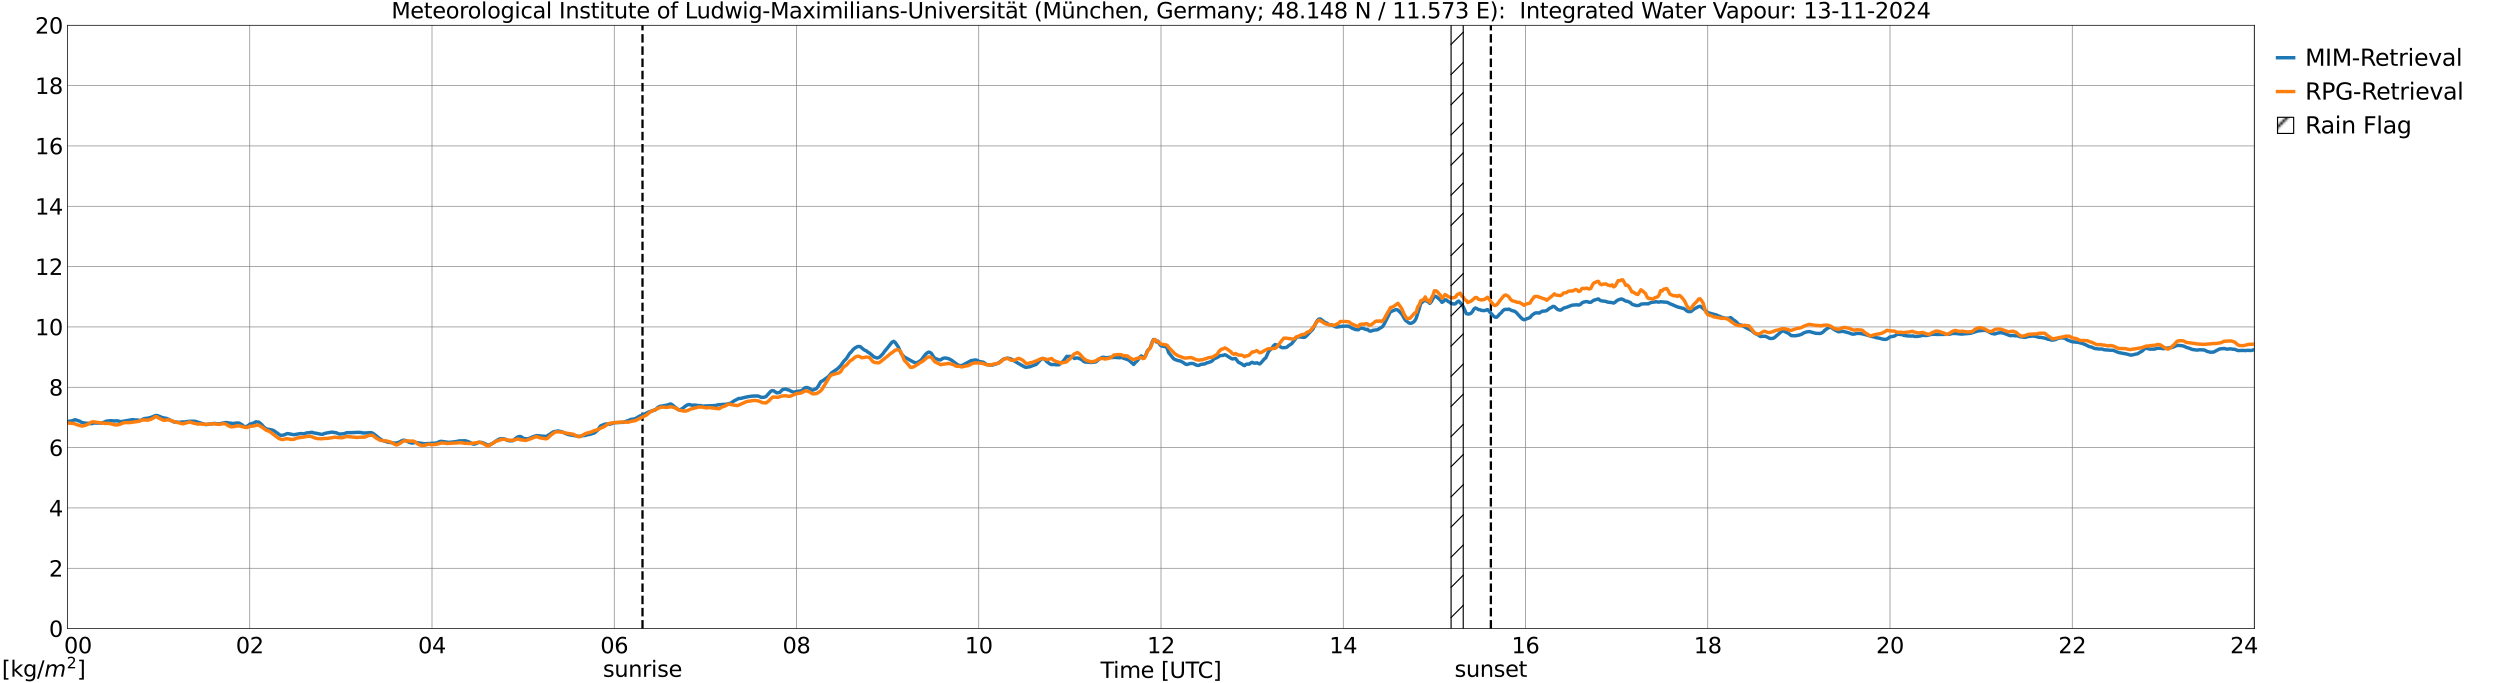 <?xml version="1.0" encoding="utf-8" standalone="no"?>
<!DOCTYPE svg PUBLIC "-//W3C//DTD SVG 1.1//EN"
  "http://www.w3.org/Graphics/SVG/1.1/DTD/svg11.dtd">
<svg xmlns:xlink="http://www.w3.org/1999/xlink" width="1085.4pt" height="296.64pt" viewBox="0 0 1085.4 296.64" xmlns="http://www.w3.org/2000/svg" version="1.1">
 <defs>
  <style type="text/css">*{stroke-linejoin: round; stroke-linecap: butt}</style>
 </defs>
 <g id="figure_1">
  <g id="patch_1">
   <path d="M 0 296.64 
L 1085.4 296.64 
L 1085.4 0 
L 0 0 
z
" style="fill: #ffffff"/>
  </g>
  <g id="axes_1">
   <g id="patch_2">
    <path d="M 29.306 272.909 
L 978.814 272.909 
L 978.814 10.976 
L 29.306 10.976 
z
" style="fill: #ffffff"/>
   </g>
   <g id="patch_3">
    <path d="M 978.814 272.909 
L 978.814 272.909 
L 978.814 10.976 
L 978.814 10.976 
z
" clip-path="url(#p2fd73e38ce)" style="fill: #d3d3d3; stroke: #d3d3d3; stroke-linejoin: miter"/>
   </g>
   <g id="matplotlib.axis_1">
    <g id="xtick_1">
     <g id="line2d_1">
      <path d="M 29.306 272.909 
L 29.306 10.976 
" clip-path="url(#p2fd73e38ce)" style="fill: none; stroke: #808080; stroke-width: 0.3; stroke-linecap: square"/>
     </g>
     <g id="line2d_2"/>
     <g id="text_1">
      <!--    00 -->
      <g transform="translate(18.733 283.627) scale(0.095 -0.095)">
       <defs>
        <path id="DejaVuSans-20" transform="scale(0.016)"/>
        <path id="DejaVuSans-30" d="M 2034 4250 
Q 1547 4250 1301 3770 
Q 1056 3291 1056 2328 
Q 1056 1369 1301 889 
Q 1547 409 2034 409 
Q 2525 409 2770 889 
Q 3016 1369 3016 2328 
Q 3016 3291 2770 3770 
Q 2525 4250 2034 4250 
z
M 2034 4750 
Q 2819 4750 3233 4129 
Q 3647 3509 3647 2328 
Q 3647 1150 3233 529 
Q 2819 -91 2034 -91 
Q 1250 -91 836 529 
Q 422 1150 422 2328 
Q 422 3509 836 4129 
Q 1250 4750 2034 4750 
z
" transform="scale(0.016)"/>
       </defs>
       <use xlink:href="#DejaVuSans-20"/>
       <use xlink:href="#DejaVuSans-20" transform="translate(31.787 0)"/>
       <use xlink:href="#DejaVuSans-20" transform="translate(63.574 0)"/>
       <use xlink:href="#DejaVuSans-30" transform="translate(95.361 0)"/>
       <use xlink:href="#DejaVuSans-30" transform="translate(158.984 0)"/>
      </g>
     </g>
    </g>
    <g id="xtick_2">
     <g id="line2d_3">
      <path d="M 108.431 272.909 
L 108.431 10.976 
" clip-path="url(#p2fd73e38ce)" style="fill: none; stroke: #808080; stroke-width: 0.3; stroke-linecap: square"/>
     </g>
     <g id="line2d_4"/>
     <g id="text_2">
      <!-- 02 -->
      <g transform="translate(102.387 283.627) scale(0.095 -0.095)">
       <defs>
        <path id="DejaVuSans-32" d="M 1228 531 
L 3431 531 
L 3431 0 
L 469 0 
L 469 531 
Q 828 903 1448 1529 
Q 2069 2156 2228 2338 
Q 2531 2678 2651 2914 
Q 2772 3150 2772 3378 
Q 2772 3750 2511 3984 
Q 2250 4219 1831 4219 
Q 1534 4219 1204 4116 
Q 875 4013 500 3803 
L 500 4441 
Q 881 4594 1212 4672 
Q 1544 4750 1819 4750 
Q 2544 4750 2975 4387 
Q 3406 4025 3406 3419 
Q 3406 3131 3298 2873 
Q 3191 2616 2906 2266 
Q 2828 2175 2409 1742 
Q 1991 1309 1228 531 
z
" transform="scale(0.016)"/>
       </defs>
       <use xlink:href="#DejaVuSans-30"/>
       <use xlink:href="#DejaVuSans-32" transform="translate(63.623 0)"/>
      </g>
     </g>
    </g>
    <g id="xtick_3">
     <g id="line2d_5">
      <path d="M 187.557 272.909 
L 187.557 10.976 
" clip-path="url(#p2fd73e38ce)" style="fill: none; stroke: #808080; stroke-width: 0.3; stroke-linecap: square"/>
     </g>
     <g id="line2d_6"/>
     <g id="text_3">
      <!-- 04 -->
      <g transform="translate(181.513 283.627) scale(0.095 -0.095)">
       <defs>
        <path id="DejaVuSans-34" d="M 2419 4116 
L 825 1625 
L 2419 1625 
L 2419 4116 
z
M 2253 4666 
L 3047 4666 
L 3047 1625 
L 3713 1625 
L 3713 1100 
L 3047 1100 
L 3047 0 
L 2419 0 
L 2419 1100 
L 313 1100 
L 313 1709 
L 2253 4666 
z
" transform="scale(0.016)"/>
       </defs>
       <use xlink:href="#DejaVuSans-30"/>
       <use xlink:href="#DejaVuSans-34" transform="translate(63.623 0)"/>
      </g>
     </g>
    </g>
    <g id="xtick_4">
     <g id="line2d_7">
      <path d="M 266.683 272.909 
L 266.683 10.976 
" clip-path="url(#p2fd73e38ce)" style="fill: none; stroke: #808080; stroke-width: 0.3; stroke-linecap: square"/>
     </g>
     <g id="line2d_8"/>
     <g id="text_4">
      <!-- 06 -->
      <g transform="translate(260.638 283.627) scale(0.095 -0.095)">
       <defs>
        <path id="DejaVuSans-36" d="M 2113 2584 
Q 1688 2584 1439 2293 
Q 1191 2003 1191 1497 
Q 1191 994 1439 701 
Q 1688 409 2113 409 
Q 2538 409 2786 701 
Q 3034 994 3034 1497 
Q 3034 2003 2786 2293 
Q 2538 2584 2113 2584 
z
M 3366 4563 
L 3366 3988 
Q 3128 4100 2886 4159 
Q 2644 4219 2406 4219 
Q 1781 4219 1451 3797 
Q 1122 3375 1075 2522 
Q 1259 2794 1537 2939 
Q 1816 3084 2150 3084 
Q 2853 3084 3261 2657 
Q 3669 2231 3669 1497 
Q 3669 778 3244 343 
Q 2819 -91 2113 -91 
Q 1303 -91 875 529 
Q 447 1150 447 2328 
Q 447 3434 972 4092 
Q 1497 4750 2381 4750 
Q 2619 4750 2861 4703 
Q 3103 4656 3366 4563 
z
" transform="scale(0.016)"/>
       </defs>
       <use xlink:href="#DejaVuSans-30"/>
       <use xlink:href="#DejaVuSans-36" transform="translate(63.623 0)"/>
      </g>
     </g>
    </g>
    <g id="xtick_5">
     <g id="line2d_9">
      <path d="M 345.808 272.909 
L 345.808 10.976 
" clip-path="url(#p2fd73e38ce)" style="fill: none; stroke: #808080; stroke-width: 0.3; stroke-linecap: square"/>
     </g>
     <g id="line2d_10"/>
     <g id="text_5">
      <!-- 08 -->
      <g transform="translate(339.764 283.627) scale(0.095 -0.095)">
       <defs>
        <path id="DejaVuSans-38" d="M 2034 2216 
Q 1584 2216 1326 1975 
Q 1069 1734 1069 1313 
Q 1069 891 1326 650 
Q 1584 409 2034 409 
Q 2484 409 2743 651 
Q 3003 894 3003 1313 
Q 3003 1734 2745 1975 
Q 2488 2216 2034 2216 
z
M 1403 2484 
Q 997 2584 770 2862 
Q 544 3141 544 3541 
Q 544 4100 942 4425 
Q 1341 4750 2034 4750 
Q 2731 4750 3128 4425 
Q 3525 4100 3525 3541 
Q 3525 3141 3298 2862 
Q 3072 2584 2669 2484 
Q 3125 2378 3379 2068 
Q 3634 1759 3634 1313 
Q 3634 634 3220 271 
Q 2806 -91 2034 -91 
Q 1263 -91 848 271 
Q 434 634 434 1313 
Q 434 1759 690 2068 
Q 947 2378 1403 2484 
z
M 1172 3481 
Q 1172 3119 1398 2916 
Q 1625 2713 2034 2713 
Q 2441 2713 2670 2916 
Q 2900 3119 2900 3481 
Q 2900 3844 2670 4047 
Q 2441 4250 2034 4250 
Q 1625 4250 1398 4047 
Q 1172 3844 1172 3481 
z
" transform="scale(0.016)"/>
       </defs>
       <use xlink:href="#DejaVuSans-30"/>
       <use xlink:href="#DejaVuSans-38" transform="translate(63.623 0)"/>
      </g>
     </g>
    </g>
    <g id="xtick_6">
     <g id="line2d_11">
      <path d="M 424.934 272.909 
L 424.934 10.976 
" clip-path="url(#p2fd73e38ce)" style="fill: none; stroke: #808080; stroke-width: 0.3; stroke-linecap: square"/>
     </g>
     <g id="line2d_12"/>
     <g id="text_6">
      <!-- 10 -->
      <g transform="translate(418.89 283.627) scale(0.095 -0.095)">
       <defs>
        <path id="DejaVuSans-31" d="M 794 531 
L 1825 531 
L 1825 4091 
L 703 3866 
L 703 4441 
L 1819 4666 
L 2450 4666 
L 2450 531 
L 3481 531 
L 3481 0 
L 794 0 
L 794 531 
z
" transform="scale(0.016)"/>
       </defs>
       <use xlink:href="#DejaVuSans-31"/>
       <use xlink:href="#DejaVuSans-30" transform="translate(63.623 0)"/>
      </g>
     </g>
    </g>
    <g id="xtick_7">
     <g id="line2d_13">
      <path d="M 504.06 272.909 
L 504.06 10.976 
" clip-path="url(#p2fd73e38ce)" style="fill: none; stroke: #808080; stroke-width: 0.3; stroke-linecap: square"/>
     </g>
     <g id="line2d_14"/>
     <g id="text_7">
      <!-- 12 -->
      <g transform="translate(498.015 283.627) scale(0.095 -0.095)">
       <use xlink:href="#DejaVuSans-31"/>
       <use xlink:href="#DejaVuSans-32" transform="translate(63.623 0)"/>
      </g>
     </g>
    </g>
    <g id="xtick_8">
     <g id="line2d_15">
      <path d="M 583.185 272.909 
L 583.185 10.976 
" clip-path="url(#p2fd73e38ce)" style="fill: none; stroke: #808080; stroke-width: 0.3; stroke-linecap: square"/>
     </g>
     <g id="line2d_16"/>
     <g id="text_8">
      <!-- 14 -->
      <g transform="translate(577.141 283.627) scale(0.095 -0.095)">
       <use xlink:href="#DejaVuSans-31"/>
       <use xlink:href="#DejaVuSans-34" transform="translate(63.623 0)"/>
      </g>
     </g>
    </g>
    <g id="xtick_9">
     <g id="line2d_17">
      <path d="M 662.311 272.909 
L 662.311 10.976 
" clip-path="url(#p2fd73e38ce)" style="fill: none; stroke: #808080; stroke-width: 0.3; stroke-linecap: square"/>
     </g>
     <g id="line2d_18"/>
     <g id="text_9">
      <!-- 16 -->
      <g transform="translate(656.267 283.627) scale(0.095 -0.095)">
       <use xlink:href="#DejaVuSans-31"/>
       <use xlink:href="#DejaVuSans-36" transform="translate(63.623 0)"/>
      </g>
     </g>
    </g>
    <g id="xtick_10">
     <g id="line2d_19">
      <path d="M 741.437 272.909 
L 741.437 10.976 
" clip-path="url(#p2fd73e38ce)" style="fill: none; stroke: #808080; stroke-width: 0.3; stroke-linecap: square"/>
     </g>
     <g id="line2d_20"/>
     <g id="text_10">
      <!-- 18 -->
      <g transform="translate(735.392 283.627) scale(0.095 -0.095)">
       <use xlink:href="#DejaVuSans-31"/>
       <use xlink:href="#DejaVuSans-38" transform="translate(63.623 0)"/>
      </g>
     </g>
    </g>
    <g id="xtick_11">
     <g id="line2d_21">
      <path d="M 820.562 272.909 
L 820.562 10.976 
" clip-path="url(#p2fd73e38ce)" style="fill: none; stroke: #808080; stroke-width: 0.3; stroke-linecap: square"/>
     </g>
     <g id="line2d_22"/>
     <g id="text_11">
      <!-- 20 -->
      <g transform="translate(814.518 283.627) scale(0.095 -0.095)">
       <use xlink:href="#DejaVuSans-32"/>
       <use xlink:href="#DejaVuSans-30" transform="translate(63.623 0)"/>
      </g>
     </g>
    </g>
    <g id="xtick_12">
     <g id="line2d_23">
      <path d="M 899.688 272.909 
L 899.688 10.976 
" clip-path="url(#p2fd73e38ce)" style="fill: none; stroke: #808080; stroke-width: 0.3; stroke-linecap: square"/>
     </g>
     <g id="line2d_24"/>
     <g id="text_12">
      <!-- 22 -->
      <g transform="translate(893.644 283.627) scale(0.095 -0.095)">
       <use xlink:href="#DejaVuSans-32"/>
       <use xlink:href="#DejaVuSans-32" transform="translate(63.623 0)"/>
      </g>
     </g>
    </g>
    <g id="xtick_13">
     <g id="line2d_25">
      <path d="M 978.814 272.909 
L 978.814 10.976 
" clip-path="url(#p2fd73e38ce)" style="fill: none; stroke: #808080; stroke-width: 0.3; stroke-linecap: square"/>
     </g>
     <g id="line2d_26"/>
     <g id="text_13">
      <!-- 24    -->
      <g transform="translate(968.241 283.627) scale(0.095 -0.095)">
       <use xlink:href="#DejaVuSans-32"/>
       <use xlink:href="#DejaVuSans-34" transform="translate(63.623 0)"/>
       <use xlink:href="#DejaVuSans-20" transform="translate(127.246 0)"/>
       <use xlink:href="#DejaVuSans-20" transform="translate(159.033 0)"/>
       <use xlink:href="#DejaVuSans-20" transform="translate(190.82 0)"/>
      </g>
     </g>
    </g>
    <g id="text_14">
     <!-- Time [UTC] -->
     <g transform="translate(477.806 294.322) scale(0.095 -0.095)">
      <defs>
       <path id="DejaVuSans-54" d="M -19 4666 
L 3928 4666 
L 3928 4134 
L 2272 4134 
L 2272 0 
L 1638 0 
L 1638 4134 
L -19 4134 
L -19 4666 
z
" transform="scale(0.016)"/>
       <path id="DejaVuSans-69" d="M 603 3500 
L 1178 3500 
L 1178 0 
L 603 0 
L 603 3500 
z
M 603 4863 
L 1178 4863 
L 1178 4134 
L 603 4134 
L 603 4863 
z
" transform="scale(0.016)"/>
       <path id="DejaVuSans-6d" d="M 3328 2828 
Q 3544 3216 3844 3400 
Q 4144 3584 4550 3584 
Q 5097 3584 5394 3201 
Q 5691 2819 5691 2113 
L 5691 0 
L 5113 0 
L 5113 2094 
Q 5113 2597 4934 2840 
Q 4756 3084 4391 3084 
Q 3944 3084 3684 2787 
Q 3425 2491 3425 1978 
L 3425 0 
L 2847 0 
L 2847 2094 
Q 2847 2600 2669 2842 
Q 2491 3084 2119 3084 
Q 1678 3084 1418 2786 
Q 1159 2488 1159 1978 
L 1159 0 
L 581 0 
L 581 3500 
L 1159 3500 
L 1159 2956 
Q 1356 3278 1631 3431 
Q 1906 3584 2284 3584 
Q 2666 3584 2933 3390 
Q 3200 3197 3328 2828 
z
" transform="scale(0.016)"/>
       <path id="DejaVuSans-65" d="M 3597 1894 
L 3597 1613 
L 953 1613 
Q 991 1019 1311 708 
Q 1631 397 2203 397 
Q 2534 397 2845 478 
Q 3156 559 3463 722 
L 3463 178 
Q 3153 47 2828 -22 
Q 2503 -91 2169 -91 
Q 1331 -91 842 396 
Q 353 884 353 1716 
Q 353 2575 817 3079 
Q 1281 3584 2069 3584 
Q 2775 3584 3186 3129 
Q 3597 2675 3597 1894 
z
M 3022 2063 
Q 3016 2534 2758 2815 
Q 2500 3097 2075 3097 
Q 1594 3097 1305 2825 
Q 1016 2553 972 2059 
L 3022 2063 
z
" transform="scale(0.016)"/>
       <path id="DejaVuSans-5b" d="M 550 4863 
L 1875 4863 
L 1875 4416 
L 1125 4416 
L 1125 -397 
L 1875 -397 
L 1875 -844 
L 550 -844 
L 550 4863 
z
" transform="scale(0.016)"/>
       <path id="DejaVuSans-55" d="M 556 4666 
L 1191 4666 
L 1191 1831 
Q 1191 1081 1462 751 
Q 1734 422 2344 422 
Q 2950 422 3222 751 
Q 3494 1081 3494 1831 
L 3494 4666 
L 4128 4666 
L 4128 1753 
Q 4128 841 3676 375 
Q 3225 -91 2344 -91 
Q 1459 -91 1007 375 
Q 556 841 556 1753 
L 556 4666 
z
" transform="scale(0.016)"/>
       <path id="DejaVuSans-43" d="M 4122 4306 
L 4122 3641 
Q 3803 3938 3442 4084 
Q 3081 4231 2675 4231 
Q 1875 4231 1450 3742 
Q 1025 3253 1025 2328 
Q 1025 1406 1450 917 
Q 1875 428 2675 428 
Q 3081 428 3442 575 
Q 3803 722 4122 1019 
L 4122 359 
Q 3791 134 3420 21 
Q 3050 -91 2638 -91 
Q 1578 -91 968 557 
Q 359 1206 359 2328 
Q 359 3453 968 4101 
Q 1578 4750 2638 4750 
Q 3056 4750 3426 4639 
Q 3797 4528 4122 4306 
z
" transform="scale(0.016)"/>
       <path id="DejaVuSans-5d" d="M 1947 4863 
L 1947 -844 
L 622 -844 
L 622 -397 
L 1369 -397 
L 1369 4416 
L 622 4416 
L 622 4863 
L 1947 4863 
z
" transform="scale(0.016)"/>
      </defs>
      <use xlink:href="#DejaVuSans-54"/>
      <use xlink:href="#DejaVuSans-69" transform="translate(57.959 0)"/>
      <use xlink:href="#DejaVuSans-6d" transform="translate(85.742 0)"/>
      <use xlink:href="#DejaVuSans-65" transform="translate(183.154 0)"/>
      <use xlink:href="#DejaVuSans-20" transform="translate(244.678 0)"/>
      <use xlink:href="#DejaVuSans-5b" transform="translate(276.465 0)"/>
      <use xlink:href="#DejaVuSans-55" transform="translate(315.479 0)"/>
      <use xlink:href="#DejaVuSans-54" transform="translate(388.672 0)"/>
      <use xlink:href="#DejaVuSans-43" transform="translate(443.881 0)"/>
      <use xlink:href="#DejaVuSans-5d" transform="translate(513.705 0)"/>
     </g>
    </g>
   </g>
   <g id="matplotlib.axis_2">
    <g id="ytick_1">
     <g id="line2d_27">
      <path d="M 29.306 272.909 
L 978.814 272.909 
" clip-path="url(#p2fd73e38ce)" style="fill: none; stroke: #808080; stroke-width: 0.3; stroke-linecap: square"/>
     </g>
     <g id="line2d_28"/>
     <g id="text_15">
      <!-- 0 -->
      <g transform="translate(21.261 276.518) scale(0.095 -0.095)">
       <use xlink:href="#DejaVuSans-30"/>
      </g>
     </g>
    </g>
    <g id="ytick_2">
     <g id="line2d_29">
      <path d="M 29.306 246.715 
L 978.814 246.715 
" clip-path="url(#p2fd73e38ce)" style="fill: none; stroke: #808080; stroke-width: 0.3; stroke-linecap: square"/>
     </g>
     <g id="line2d_30"/>
     <g id="text_16">
      <!-- 2 -->
      <g transform="translate(21.261 250.325) scale(0.095 -0.095)">
       <use xlink:href="#DejaVuSans-32"/>
      </g>
     </g>
    </g>
    <g id="ytick_3">
     <g id="line2d_31">
      <path d="M 29.306 220.522 
L 978.814 220.522 
" clip-path="url(#p2fd73e38ce)" style="fill: none; stroke: #808080; stroke-width: 0.3; stroke-linecap: square"/>
     </g>
     <g id="line2d_32"/>
     <g id="text_17">
      <!-- 4 -->
      <g transform="translate(21.261 224.131) scale(0.095 -0.095)">
       <use xlink:href="#DejaVuSans-34"/>
      </g>
     </g>
    </g>
    <g id="ytick_4">
     <g id="line2d_33">
      <path d="M 29.306 194.329 
L 978.814 194.329 
" clip-path="url(#p2fd73e38ce)" style="fill: none; stroke: #808080; stroke-width: 0.3; stroke-linecap: square"/>
     </g>
     <g id="line2d_34"/>
     <g id="text_18">
      <!-- 6 -->
      <g transform="translate(21.261 197.938) scale(0.095 -0.095)">
       <use xlink:href="#DejaVuSans-36"/>
      </g>
     </g>
    </g>
    <g id="ytick_5">
     <g id="line2d_35">
      <path d="M 29.306 168.136 
L 978.814 168.136 
" clip-path="url(#p2fd73e38ce)" style="fill: none; stroke: #808080; stroke-width: 0.3; stroke-linecap: square"/>
     </g>
     <g id="line2d_36"/>
     <g id="text_19">
      <!-- 8 -->
      <g transform="translate(21.261 171.745) scale(0.095 -0.095)">
       <use xlink:href="#DejaVuSans-38"/>
      </g>
     </g>
    </g>
    <g id="ytick_6">
     <g id="line2d_37">
      <path d="M 29.306 141.942 
L 978.814 141.942 
" clip-path="url(#p2fd73e38ce)" style="fill: none; stroke: #808080; stroke-width: 0.3; stroke-linecap: square"/>
     </g>
     <g id="line2d_38"/>
     <g id="text_20">
      <!-- 10 -->
      <g transform="translate(15.217 145.551) scale(0.095 -0.095)">
       <use xlink:href="#DejaVuSans-31"/>
       <use xlink:href="#DejaVuSans-30" transform="translate(63.623 0)"/>
      </g>
     </g>
    </g>
    <g id="ytick_7">
     <g id="line2d_39">
      <path d="M 29.306 115.749 
L 978.814 115.749 
" clip-path="url(#p2fd73e38ce)" style="fill: none; stroke: #808080; stroke-width: 0.3; stroke-linecap: square"/>
     </g>
     <g id="line2d_40"/>
     <g id="text_21">
      <!-- 12 -->
      <g transform="translate(15.217 119.358) scale(0.095 -0.095)">
       <use xlink:href="#DejaVuSans-31"/>
       <use xlink:href="#DejaVuSans-32" transform="translate(63.623 0)"/>
      </g>
     </g>
    </g>
    <g id="ytick_8">
     <g id="line2d_41">
      <path d="M 29.306 89.556 
L 978.814 89.556 
" clip-path="url(#p2fd73e38ce)" style="fill: none; stroke: #808080; stroke-width: 0.3; stroke-linecap: square"/>
     </g>
     <g id="line2d_42"/>
     <g id="text_22">
      <!-- 14 -->
      <g transform="translate(15.217 93.165) scale(0.095 -0.095)">
       <use xlink:href="#DejaVuSans-31"/>
       <use xlink:href="#DejaVuSans-34" transform="translate(63.623 0)"/>
      </g>
     </g>
    </g>
    <g id="ytick_9">
     <g id="line2d_43">
      <path d="M 29.306 63.362 
L 978.814 63.362 
" clip-path="url(#p2fd73e38ce)" style="fill: none; stroke: #808080; stroke-width: 0.3; stroke-linecap: square"/>
     </g>
     <g id="line2d_44"/>
     <g id="text_23">
      <!-- 16 -->
      <g transform="translate(15.217 66.972) scale(0.095 -0.095)">
       <use xlink:href="#DejaVuSans-31"/>
       <use xlink:href="#DejaVuSans-36" transform="translate(63.623 0)"/>
      </g>
     </g>
    </g>
    <g id="ytick_10">
     <g id="line2d_45">
      <path d="M 29.306 37.169 
L 978.814 37.169 
" clip-path="url(#p2fd73e38ce)" style="fill: none; stroke: #808080; stroke-width: 0.3; stroke-linecap: square"/>
     </g>
     <g id="line2d_46"/>
     <g id="text_24">
      <!-- 18 -->
      <g transform="translate(15.217 40.778) scale(0.095 -0.095)">
       <use xlink:href="#DejaVuSans-31"/>
       <use xlink:href="#DejaVuSans-38" transform="translate(63.623 0)"/>
      </g>
     </g>
    </g>
    <g id="ytick_11">
     <g id="line2d_47">
      <path d="M 29.306 10.976 
L 978.814 10.976 
" clip-path="url(#p2fd73e38ce)" style="fill: none; stroke: #808080; stroke-width: 0.3; stroke-linecap: square"/>
     </g>
     <g id="line2d_48"/>
     <g id="text_25">
      <!-- 20 -->
      <g transform="translate(15.217 14.585) scale(0.095 -0.095)">
       <use xlink:href="#DejaVuSans-32"/>
       <use xlink:href="#DejaVuSans-30" transform="translate(63.623 0)"/>
      </g>
     </g>
    </g>
   </g>
   <g id="line2d_49">
    <path d="M 278.947 272.909 
L 278.947 10.976 
" clip-path="url(#p2fd73e38ce)" style="fill: none; stroke-dasharray: 3.7,1.6; stroke-dashoffset: 0; stroke: #000000"/>
   </g>
   <g id="line2d_50">
    <path d="M 647.277 272.909 
L 647.277 10.976 
" clip-path="url(#p2fd73e38ce)" style="fill: none; stroke-dasharray: 3.7,1.6; stroke-dashoffset: 0; stroke: #000000"/>
   </g>
   <g id="line2d_51">
    <path d="M 29.306 182.974 
L 31.284 182.712 
L 32.603 182.206 
L 34.581 182.861 
L 35.24 183.301 
L 36.559 183.654 
L 39.856 183.944 
L 40.515 183.699 
L 41.175 183.641 
L 41.834 183.699 
L 43.153 183.646 
L 43.812 183.693 
L 44.472 183.582 
L 45.79 182.994 
L 46.45 182.801 
L 47.768 182.692 
L 48.428 182.643 
L 49.087 182.758 
L 51.065 182.72 
L 52.384 183.079 
L 57.659 182.168 
L 58.319 182.312 
L 59.637 182.354 
L 60.956 182.597 
L 62.275 181.873 
L 62.934 181.694 
L 64.253 181.55 
L 65.572 181.198 
L 67.55 180.398 
L 68.209 180.387 
L 69.528 180.89 
L 70.187 181.215 
L 71.506 181.536 
L 72.166 181.607 
L 73.484 182.18 
L 75.462 183.196 
L 78.1 183.361 
L 78.759 183.202 
L 80.078 183.234 
L 80.737 183.087 
L 82.056 182.953 
L 82.716 182.857 
L 84.694 182.897 
L 89.309 184.357 
L 93.266 183.811 
L 93.925 184.052 
L 95.244 183.997 
L 97.881 183.462 
L 98.541 183.475 
L 99.86 183.758 
L 100.519 183.716 
L 101.178 183.922 
L 102.497 183.657 
L 103.816 183.693 
L 105.135 184.45 
L 105.794 185.051 
L 106.453 185.281 
L 107.113 185.102 
L 107.772 184.755 
L 108.431 184.18 
L 110.41 183.56 
L 111.069 183.135 
L 112.388 183.29 
L 113.707 184.414 
L 114.366 185.209 
L 115.025 185.82 
L 115.685 186.245 
L 117.663 186.588 
L 118.322 186.745 
L 118.982 187.04 
L 121.619 188.924 
L 122.278 189.024 
L 123.597 188.753 
L 124.257 188.399 
L 124.916 188.23 
L 127.553 188.74 
L 130.191 188.278 
L 130.85 188.251 
L 132.169 188.366 
L 132.829 188.005 
L 134.807 187.788 
L 135.466 187.658 
L 136.125 187.934 
L 137.444 188.137 
L 139.422 188.557 
L 140.082 188.567 
L 140.741 188.236 
L 142.06 187.949 
L 144.038 187.603 
L 146.016 187.899 
L 147.335 188.475 
L 149.313 188.306 
L 150.632 187.842 
L 152.61 187.842 
L 154.588 187.745 
L 155.247 187.705 
L 156.566 187.757 
L 157.885 188.007 
L 161.182 187.838 
L 161.841 188.103 
L 162.501 188.535 
L 164.479 190.173 
L 165.798 191.103 
L 168.435 192.011 
L 170.413 192.228 
L 171.073 192.41 
L 172.391 192.264 
L 173.71 191.787 
L 174.37 191.376 
L 175.029 191.151 
L 175.688 191.134 
L 177.007 191.671 
L 177.666 192.063 
L 178.985 192.401 
L 180.304 192.072 
L 184.26 192.665 
L 189.535 192.34 
L 190.854 191.719 
L 191.513 191.6 
L 193.492 191.864 
L 194.81 192.073 
L 196.788 191.859 
L 198.107 191.697 
L 199.426 191.41 
L 202.063 191.374 
L 203.382 191.789 
L 204.042 192.079 
L 204.701 192.516 
L 205.36 192.761 
L 206.02 192.831 
L 207.339 192.289 
L 207.998 192.021 
L 209.317 192.112 
L 210.635 192.667 
L 211.295 193.053 
L 211.954 193.215 
L 212.614 193.081 
L 213.932 192.446 
L 215.251 191.518 
L 216.57 190.73 
L 217.229 190.517 
L 218.548 190.505 
L 219.207 190.621 
L 220.526 191.243 
L 221.186 191.382 
L 222.504 191.371 
L 223.164 191.018 
L 223.823 190.352 
L 224.482 189.877 
L 225.142 189.598 
L 225.801 189.476 
L 226.461 189.74 
L 227.12 190.249 
L 227.779 190.466 
L 229.098 190.511 
L 229.757 190.34 
L 231.736 189.483 
L 233.054 189.116 
L 234.373 189.274 
L 237.011 189.483 
L 237.67 189.194 
L 240.308 187.454 
L 242.286 187.091 
L 243.604 187.384 
L 244.923 187.877 
L 245.583 188.263 
L 246.901 188.701 
L 251.517 189.489 
L 252.176 189.387 
L 252.836 189.154 
L 254.155 189.049 
L 254.814 188.798 
L 256.133 188.568 
L 257.451 188.164 
L 258.111 187.937 
L 259.43 186.801 
L 260.748 184.89 
L 262.726 184.13 
L 263.386 184.069 
L 264.705 184.183 
L 266.023 183.766 
L 266.683 183.514 
L 270.639 183.354 
L 273.277 182.398 
L 273.936 182.089 
L 275.255 181.919 
L 275.914 181.712 
L 277.892 180.551 
L 278.552 180.399 
L 281.849 178.781 
L 284.486 177.963 
L 285.805 176.769 
L 286.464 176.443 
L 289.761 175.847 
L 291.08 175.371 
L 291.739 175.667 
L 294.377 177.834 
L 295.036 177.925 
L 295.696 177.676 
L 296.355 177.299 
L 297.674 176.253 
L 298.333 175.838 
L 298.992 175.643 
L 299.652 175.689 
L 300.311 175.93 
L 301.63 175.873 
L 303.608 176.114 
L 304.267 176.076 
L 304.927 176.316 
L 310.861 176.04 
L 311.521 175.772 
L 312.839 175.706 
L 313.499 175.59 
L 315.477 175.506 
L 316.136 175.26 
L 316.796 175.184 
L 317.455 174.899 
L 318.774 174.011 
L 320.752 172.983 
L 321.411 173.002 
L 324.708 172.229 
L 326.686 171.966 
L 328.665 171.91 
L 329.324 171.988 
L 330.643 172.551 
L 331.961 172.415 
L 332.621 172.104 
L 334.599 169.906 
L 335.258 169.583 
L 335.918 169.71 
L 337.236 170.569 
L 338.555 170.404 
L 339.215 169.65 
L 339.874 169.103 
L 341.193 168.883 
L 341.852 169.221 
L 342.512 169.319 
L 343.171 169.717 
L 344.49 170.308 
L 345.808 169.951 
L 347.787 169.695 
L 348.446 169.385 
L 349.105 168.586 
L 349.765 168.298 
L 350.424 168.25 
L 351.083 168.487 
L 351.743 168.848 
L 352.402 169.46 
L 353.062 169.295 
L 354.38 168.771 
L 355.04 167.975 
L 356.359 165.694 
L 357.018 165.417 
L 358.337 164.47 
L 359.655 163.502 
L 360.974 161.936 
L 363.612 160.118 
L 364.93 158.825 
L 366.249 156.957 
L 367.568 155.545 
L 368.887 153.434 
L 369.546 152.826 
L 370.206 151.962 
L 370.865 151.313 
L 372.184 150.507 
L 372.843 150.402 
L 373.502 150.501 
L 374.821 151.645 
L 375.481 152.08 
L 376.14 152.343 
L 376.799 152.897 
L 377.459 153.271 
L 378.118 153.78 
L 379.437 154.961 
L 380.756 155.428 
L 381.415 155.272 
L 382.074 154.888 
L 383.393 153.516 
L 384.053 152.539 
L 385.371 150.967 
L 386.69 149.278 
L 387.349 148.53 
L 388.009 148.198 
L 388.668 148.702 
L 389.987 150.615 
L 391.306 153.59 
L 392.624 154.986 
L 396.581 157.189 
L 397.24 157.407 
L 397.899 157.492 
L 398.559 157.236 
L 399.878 156.423 
L 401.856 153.821 
L 402.515 153.238 
L 403.175 152.872 
L 403.834 153.023 
L 404.493 153.571 
L 405.153 154.702 
L 405.812 155.555 
L 407.79 156.262 
L 408.45 156.243 
L 409.109 155.719 
L 409.768 155.485 
L 410.428 155.406 
L 411.746 155.686 
L 413.065 156.335 
L 415.703 158.348 
L 417.022 158.786 
L 417.681 158.668 
L 421.637 156.559 
L 423.615 156.266 
L 424.275 156.461 
L 424.934 156.893 
L 426.912 157.255 
L 428.231 158.212 
L 428.89 158.387 
L 430.869 158.504 
L 433.506 157.638 
L 435.484 156.058 
L 436.144 155.745 
L 437.462 155.481 
L 438.781 155.769 
L 442.078 157.74 
L 444.716 159.235 
L 445.375 159.484 
L 447.353 159.176 
L 448.012 158.874 
L 449.331 158.422 
L 449.991 158.127 
L 451.309 156.685 
L 451.969 156.024 
L 452.628 155.616 
L 453.287 155.746 
L 454.606 157.101 
L 455.925 158.054 
L 456.584 158.289 
L 457.903 158.253 
L 458.563 158.392 
L 459.881 158.322 
L 460.541 157.544 
L 461.2 157.189 
L 461.859 156.484 
L 463.178 154.692 
L 463.838 154.838 
L 464.497 154.659 
L 465.816 155.123 
L 466.475 155.649 
L 467.134 155.428 
L 467.794 155.407 
L 468.453 155.591 
L 469.772 156.247 
L 470.431 156.873 
L 471.091 157.19 
L 471.75 157.194 
L 473.728 157.374 
L 475.706 157.152 
L 476.366 156.688 
L 477.025 156.016 
L 478.344 155.234 
L 479.003 155.089 
L 480.322 155.374 
L 481.641 155.129 
L 482.3 155.122 
L 482.96 155.266 
L 483.619 155.124 
L 486.256 155.334 
L 486.916 155.073 
L 487.575 155.467 
L 489.553 156.1 
L 490.213 156.47 
L 492.191 158.251 
L 492.85 157.442 
L 493.51 156.874 
L 494.169 156.128 
L 494.828 155.116 
L 495.488 154.516 
L 496.147 155.031 
L 496.807 155.165 
L 497.466 154.141 
L 498.125 152.413 
L 499.444 150.886 
L 500.103 148.827 
L 500.763 147.416 
L 501.422 147.492 
L 502.082 148.476 
L 502.741 148.107 
L 503.4 149.375 
L 504.06 150.117 
L 506.038 150.549 
L 506.697 151.078 
L 507.357 153.08 
L 509.335 155.526 
L 509.994 156.037 
L 511.313 156.517 
L 512.632 156.786 
L 513.95 157.565 
L 514.61 158.053 
L 515.269 158.256 
L 516.588 157.878 
L 517.247 157.777 
L 517.907 157.83 
L 518.566 158.055 
L 519.226 158.446 
L 519.885 158.639 
L 520.544 158.64 
L 521.204 158.246 
L 523.182 157.966 
L 523.841 157.557 
L 524.501 157.423 
L 525.819 156.972 
L 526.479 156.485 
L 527.138 155.764 
L 528.457 155.238 
L 529.776 154.391 
L 531.094 154.292 
L 531.754 153.993 
L 532.413 154.285 
L 534.391 155.527 
L 535.051 155.855 
L 536.369 155.608 
L 537.688 157.279 
L 539.007 157.928 
L 539.666 158.426 
L 540.326 158.744 
L 540.985 158.165 
L 541.644 158.035 
L 542.304 158.12 
L 542.963 157.612 
L 543.623 157.301 
L 544.282 157.622 
L 544.941 157.687 
L 545.601 157.509 
L 546.919 158.016 
L 547.579 157.413 
L 548.898 155.872 
L 549.557 155.348 
L 550.876 152.436 
L 552.195 151.177 
L 552.854 150.205 
L 553.513 149.605 
L 554.173 149.738 
L 555.491 150.281 
L 556.151 150.757 
L 556.81 150.966 
L 558.129 150.914 
L 558.788 150.697 
L 559.448 150.071 
L 560.766 149.241 
L 562.085 147.572 
L 562.745 146.659 
L 563.404 146.227 
L 565.382 146.387 
L 566.042 146.514 
L 566.701 146.301 
L 568.02 144.969 
L 569.998 142.927 
L 571.317 140.216 
L 571.976 139.111 
L 572.635 138.499 
L 573.295 138.483 
L 575.273 139.998 
L 575.932 140.196 
L 576.592 140.698 
L 577.251 141.007 
L 578.57 141.186 
L 579.229 141.62 
L 579.889 141.914 
L 580.548 141.994 
L 581.207 141.822 
L 581.867 141.818 
L 582.526 141.665 
L 585.164 141.565 
L 586.482 142.086 
L 587.142 142.582 
L 587.801 142.743 
L 588.46 143.076 
L 589.779 143.173 
L 590.439 142.494 
L 591.757 142.515 
L 593.076 143.083 
L 593.736 143.019 
L 594.395 143.63 
L 595.054 143.8 
L 596.373 143.352 
L 597.692 143.219 
L 598.351 143.044 
L 599.011 142.516 
L 599.67 142.199 
L 600.329 141.706 
L 600.989 140.644 
L 603.626 135.373 
L 605.604 134.589 
L 606.264 134.388 
L 606.923 134.643 
L 608.242 135.974 
L 608.901 136.82 
L 609.561 138.075 
L 610.22 139.069 
L 611.539 140.103 
L 612.198 140.398 
L 612.858 140.274 
L 613.517 139.94 
L 614.176 139.368 
L 614.836 138.217 
L 616.154 134.086 
L 616.814 131.788 
L 618.133 130.651 
L 618.792 130.271 
L 619.451 130.794 
L 620.111 131.066 
L 620.77 131.696 
L 621.429 130.98 
L 622.748 128.545 
L 623.408 128.658 
L 624.726 129.729 
L 625.386 130.379 
L 626.045 131.27 
L 626.705 130.872 
L 627.364 130.116 
L 628.023 130.261 
L 628.683 130.873 
L 629.342 131.187 
L 630.001 131.709 
L 631.32 132.014 
L 631.98 131.834 
L 632.639 131.102 
L 633.298 130.712 
L 634.617 132.1 
L 635.276 133.169 
L 636.595 136.125 
L 637.255 136.338 
L 637.914 136.29 
L 638.573 136.055 
L 639.233 135.342 
L 639.892 134.21 
L 640.552 133.725 
L 641.211 133.974 
L 641.87 134.45 
L 642.53 134.455 
L 643.189 134.775 
L 644.508 134.865 
L 645.827 134.417 
L 648.464 137.269 
L 649.123 137.722 
L 649.783 137.734 
L 650.442 137.125 
L 651.102 136.338 
L 651.761 135.801 
L 652.42 134.965 
L 653.08 134.412 
L 653.739 134.302 
L 654.399 134.367 
L 655.058 134.191 
L 656.377 134.825 
L 657.695 135.192 
L 658.355 135.736 
L 660.333 137.898 
L 660.992 138.5 
L 661.652 138.816 
L 662.311 138.627 
L 664.289 137.863 
L 664.949 137.006 
L 666.267 135.991 
L 666.927 135.849 
L 667.586 135.82 
L 668.246 135.926 
L 669.564 135.109 
L 670.883 135.027 
L 671.542 134.816 
L 672.861 133.772 
L 673.521 133.548 
L 674.18 133.031 
L 674.839 133.087 
L 676.158 134.288 
L 676.817 134.555 
L 677.477 134.668 
L 678.136 134.335 
L 678.796 133.799 
L 680.114 133.428 
L 682.092 132.672 
L 682.752 132.465 
L 684.73 132.323 
L 685.389 132.464 
L 686.049 132.25 
L 686.708 131.62 
L 687.368 131.203 
L 688.686 130.927 
L 689.346 131.031 
L 690.005 131.272 
L 690.664 131.24 
L 691.983 130.342 
L 693.961 129.784 
L 694.621 130.36 
L 695.28 130.619 
L 697.258 130.86 
L 697.918 131.16 
L 699.896 131.372 
L 700.555 131.581 
L 701.215 131.22 
L 701.874 130.597 
L 702.533 130.226 
L 703.852 129.791 
L 704.511 129.972 
L 705.83 130.733 
L 706.49 130.789 
L 707.808 131.346 
L 708.468 132.009 
L 709.127 132.312 
L 710.446 132.656 
L 711.105 132.652 
L 711.765 132.535 
L 712.424 132.048 
L 713.743 131.913 
L 715.721 131.898 
L 716.38 131.495 
L 717.04 131.286 
L 718.358 131.139 
L 719.018 130.973 
L 719.677 131.137 
L 720.337 131.167 
L 720.996 131.003 
L 722.315 131.128 
L 723.633 131.212 
L 724.293 131.451 
L 724.952 131.84 
L 726.271 132.368 
L 728.249 133.243 
L 730.227 133.748 
L 730.887 133.909 
L 731.546 134.283 
L 732.205 134.862 
L 732.865 135.24 
L 733.524 135.306 
L 734.184 135.231 
L 735.502 134.168 
L 737.48 133.107 
L 738.14 132.985 
L 738.799 133.376 
L 741.437 135.734 
L 745.393 136.817 
L 746.052 137.191 
L 746.712 137.328 
L 747.371 137.817 
L 748.031 137.853 
L 748.69 138.152 
L 750.668 138.186 
L 751.327 137.856 
L 751.987 138.316 
L 752.646 138.963 
L 753.306 139.327 
L 753.965 139.893 
L 754.624 140.62 
L 755.284 141.069 
L 755.943 141.104 
L 759.24 142.913 
L 760.559 143.586 
L 761.878 144.74 
L 763.196 145.304 
L 763.856 145.813 
L 764.515 146.128 
L 765.174 145.982 
L 766.493 145.987 
L 768.471 146.967 
L 769.79 146.898 
L 770.449 146.546 
L 773.746 143.639 
L 774.406 143.751 
L 776.384 144.663 
L 777.703 145.719 
L 779.681 145.78 
L 780.34 145.575 
L 781 145.521 
L 782.318 145.052 
L 782.978 144.582 
L 784.296 144.116 
L 785.615 143.962 
L 788.253 144.701 
L 790.231 144.788 
L 790.89 144.55 
L 791.55 144.136 
L 792.209 143.426 
L 793.528 142.476 
L 794.187 142.182 
L 794.847 142.043 
L 796.165 142.992 
L 798.143 144.043 
L 800.122 143.835 
L 802.759 144.539 
L 804.078 145.03 
L 804.737 145.08 
L 805.397 144.971 
L 806.056 144.746 
L 807.375 144.773 
L 808.694 144.981 
L 810.672 145.491 
L 811.99 145.877 
L 812.65 146.089 
L 813.969 146.375 
L 814.628 146.623 
L 815.947 146.825 
L 817.265 147.228 
L 818.584 147.363 
L 819.244 147.214 
L 820.562 146.286 
L 822.541 145.893 
L 823.2 145.417 
L 823.859 145.101 
L 825.837 145.296 
L 826.497 145.592 
L 827.816 145.807 
L 829.794 145.914 
L 830.453 145.826 
L 831.112 146.066 
L 832.431 146.057 
L 833.75 145.859 
L 834.409 145.62 
L 835.728 145.617 
L 836.388 145.683 
L 837.706 145.388 
L 838.366 145.184 
L 840.344 145.14 
L 841.003 145.21 
L 846.278 145.139 
L 847.597 144.795 
L 848.916 144.758 
L 851.553 145.059 
L 855.51 144.704 
L 858.806 143.661 
L 861.444 143.421 
L 862.103 143.484 
L 862.763 143.711 
L 864.741 144.772 
L 866.06 144.997 
L 867.378 144.571 
L 868.697 144.432 
L 869.357 144.508 
L 870.675 144.932 
L 872.653 145.731 
L 873.972 145.63 
L 874.632 145.79 
L 875.95 145.805 
L 877.269 146.26 
L 877.929 146.272 
L 878.588 146.426 
L 879.247 146.46 
L 880.566 146.106 
L 882.544 145.888 
L 883.863 146.054 
L 885.182 146.452 
L 885.841 146.464 
L 887.16 146.672 
L 888.479 147.001 
L 889.138 147.296 
L 889.797 147.366 
L 890.457 147.598 
L 891.116 147.695 
L 892.435 147.424 
L 893.754 146.805 
L 895.072 146.68 
L 896.391 146.85 
L 897.71 147.665 
L 899.688 148.368 
L 902.326 148.641 
L 904.304 149.2 
L 905.622 149.726 
L 906.941 150.44 
L 908.26 150.743 
L 908.919 151.102 
L 909.579 151.326 
L 911.557 151.551 
L 912.216 151.502 
L 912.876 151.597 
L 913.535 151.845 
L 916.173 152.053 
L 917.491 152.086 
L 919.469 152.923 
L 920.129 153.115 
L 923.426 153.726 
L 924.745 154.099 
L 925.404 154.182 
L 927.382 153.71 
L 928.041 153.629 
L 929.36 152.763 
L 930.02 152.436 
L 931.338 151.217 
L 931.998 151.243 
L 933.316 151.567 
L 935.295 151.595 
L 936.613 151.199 
L 937.932 151.189 
L 939.251 151.386 
L 942.548 150.903 
L 943.207 150.809 
L 944.526 150.262 
L 945.185 149.94 
L 946.504 150.005 
L 947.823 150.194 
L 948.482 150.427 
L 949.142 150.788 
L 950.46 151.174 
L 951.779 151.722 
L 953.757 151.994 
L 955.076 151.852 
L 957.054 151.954 
L 958.373 152.623 
L 959.692 152.916 
L 961.01 152.88 
L 963.648 151.502 
L 965.626 151.318 
L 966.945 151.593 
L 968.264 151.438 
L 969.582 151.639 
L 970.242 151.652 
L 971.561 152.195 
L 974.198 152.14 
L 974.857 152.231 
L 975.517 152.102 
L 977.495 152.17 
L 978.154 151.96 
L 978.154 151.96 
" clip-path="url(#p2fd73e38ce)" style="fill: none; stroke: #1f77b4; stroke-width: 1.5; stroke-linecap: square"/>
   </g>
   <g id="line2d_52">
    <path d="M 29.306 183.659 
L 31.943 183.839 
L 33.921 184.544 
L 35.24 184.938 
L 35.9 184.958 
L 37.878 184.357 
L 39.197 183.52 
L 39.856 183.23 
L 40.515 183.116 
L 44.472 183.708 
L 45.131 183.693 
L 45.79 183.869 
L 47.109 183.783 
L 49.087 184.215 
L 49.747 184.452 
L 51.065 184.453 
L 52.384 184.117 
L 53.703 183.512 
L 55.022 183.485 
L 56.34 183.482 
L 59.637 183.029 
L 60.297 182.909 
L 61.615 182.338 
L 62.934 182.342 
L 64.253 182.409 
L 65.572 182.038 
L 66.89 181.318 
L 67.55 180.869 
L 68.209 181.015 
L 68.869 181.513 
L 70.847 182.428 
L 71.506 182.503 
L 72.166 182.303 
L 73.484 182.358 
L 76.122 183.205 
L 79.419 184.032 
L 81.397 183.447 
L 82.056 183.278 
L 82.716 183.256 
L 83.375 183.57 
L 86.013 184.157 
L 86.672 184.055 
L 88.65 184.182 
L 89.309 184.222 
L 92.606 184.01 
L 93.266 183.964 
L 93.925 184.206 
L 95.244 184.237 
L 97.222 183.911 
L 97.881 184.06 
L 99.86 185.194 
L 100.519 185.291 
L 101.838 185.186 
L 102.497 184.979 
L 103.816 184.893 
L 104.475 185.02 
L 105.135 185.27 
L 107.113 185.649 
L 108.431 185.143 
L 110.41 184.875 
L 111.728 184.507 
L 112.388 184.661 
L 113.707 185.437 
L 115.685 186.848 
L 117.003 187.307 
L 120.96 190.319 
L 122.278 190.793 
L 122.938 190.808 
L 124.257 190.477 
L 125.575 190.591 
L 126.235 190.774 
L 127.553 190.744 
L 128.872 190.186 
L 130.85 189.883 
L 132.169 189.711 
L 133.488 189.446 
L 134.807 189.407 
L 136.785 190.166 
L 138.104 190.473 
L 138.763 190.425 
L 139.422 190.522 
L 141.4 190.303 
L 142.06 190.335 
L 144.038 190.054 
L 145.357 189.791 
L 147.335 190.026 
L 148.654 190.056 
L 149.972 189.617 
L 150.632 189.507 
L 154.588 189.892 
L 155.247 189.9 
L 157.885 189.752 
L 158.544 189.743 
L 159.863 189.123 
L 161.182 188.956 
L 161.841 189.024 
L 163.16 190.106 
L 165.138 191.198 
L 167.776 191.454 
L 169.754 192.012 
L 171.732 193.107 
L 172.391 193.175 
L 173.71 192.457 
L 175.029 191.591 
L 175.688 191.387 
L 177.666 191.474 
L 178.326 191.581 
L 178.985 191.44 
L 179.645 191.575 
L 180.304 191.913 
L 181.623 192.918 
L 182.941 193.4 
L 184.26 193.33 
L 186.238 192.855 
L 186.898 193.045 
L 187.557 193.092 
L 189.535 192.874 
L 191.513 192.335 
L 193.492 192.41 
L 194.151 192.559 
L 200.085 192.192 
L 201.404 192.416 
L 202.063 192.521 
L 202.723 192.453 
L 203.382 192.57 
L 206.02 192.362 
L 207.998 191.973 
L 209.317 192.335 
L 210.635 193.08 
L 211.954 193.724 
L 213.273 192.865 
L 214.592 192.09 
L 215.251 191.611 
L 217.889 190.783 
L 218.548 190.698 
L 219.207 190.746 
L 219.867 191.022 
L 222.504 191.156 
L 223.823 190.891 
L 224.482 190.629 
L 225.142 190.678 
L 226.461 191.041 
L 227.12 191.056 
L 227.779 191.218 
L 228.439 191.174 
L 229.757 190.743 
L 232.395 189.706 
L 233.054 189.546 
L 234.373 190.09 
L 237.011 190.531 
L 237.67 190.33 
L 238.989 189.043 
L 240.967 187.589 
L 242.286 187.462 
L 244.264 187.663 
L 244.923 187.915 
L 248.88 188.522 
L 250.858 189.534 
L 251.517 189.628 
L 253.495 188.649 
L 254.155 188.258 
L 255.473 187.861 
L 256.133 187.75 
L 258.111 186.945 
L 259.43 186.566 
L 260.089 186.299 
L 260.748 185.886 
L 262.067 185.365 
L 264.045 184.065 
L 264.705 183.802 
L 266.023 183.554 
L 270.639 183.221 
L 272.617 183.331 
L 273.936 182.981 
L 275.914 182.589 
L 277.233 181.887 
L 280.53 180.291 
L 282.508 178.711 
L 283.827 178.09 
L 284.486 177.929 
L 285.145 177.496 
L 286.464 176.99 
L 287.124 176.799 
L 288.442 176.754 
L 289.102 176.904 
L 290.42 176.778 
L 291.08 176.61 
L 291.739 176.687 
L 293.717 177.348 
L 295.036 178.11 
L 296.355 178.352 
L 297.014 178.505 
L 297.674 178.491 
L 298.992 178.036 
L 299.652 177.684 
L 303.608 176.672 
L 304.267 176.793 
L 304.927 176.7 
L 305.586 176.92 
L 306.905 177.109 
L 307.564 176.915 
L 312.18 177.476 
L 313.499 176.682 
L 314.818 176.274 
L 315.477 175.938 
L 316.136 175.469 
L 316.796 175.466 
L 318.114 175.781 
L 320.093 176.111 
L 321.411 175.587 
L 324.049 174.38 
L 324.708 174.22 
L 325.368 174.191 
L 326.686 173.926 
L 328.005 173.871 
L 328.665 174.021 
L 329.324 174.053 
L 330.643 174.657 
L 331.302 174.862 
L 332.621 174.946 
L 333.94 173.919 
L 334.599 173.155 
L 335.258 172.603 
L 335.918 172.354 
L 337.236 172.483 
L 337.896 172.478 
L 339.215 172.002 
L 339.874 171.888 
L 341.193 171.821 
L 342.512 172.092 
L 343.171 172.006 
L 345.149 171.168 
L 345.808 170.902 
L 347.787 170.621 
L 349.765 169.635 
L 351.083 169.938 
L 352.402 170.793 
L 353.062 171.041 
L 354.38 170.878 
L 355.04 170.6 
L 356.359 169.676 
L 357.018 168.824 
L 360.315 163.361 
L 360.974 162.802 
L 362.952 162.246 
L 364.271 161.885 
L 364.93 161.42 
L 366.249 159.336 
L 367.568 158.46 
L 368.887 156.816 
L 370.206 155.994 
L 370.865 155.357 
L 371.524 154.924 
L 372.184 154.673 
L 372.843 154.669 
L 373.502 154.94 
L 374.162 155.351 
L 376.14 155.009 
L 377.459 155.19 
L 378.777 156.768 
L 379.437 157.3 
L 381.415 157.568 
L 382.074 157.232 
L 386.031 154.047 
L 386.69 153.434 
L 387.349 153.094 
L 388.668 152.043 
L 389.328 151.828 
L 389.987 151.862 
L 390.646 152.312 
L 391.306 153.232 
L 392.624 156.445 
L 393.943 157.81 
L 395.262 159.47 
L 395.921 159.469 
L 396.581 159.301 
L 398.559 158.109 
L 399.218 157.599 
L 400.537 156.909 
L 402.515 155.239 
L 403.175 154.951 
L 403.834 155.004 
L 404.493 155.307 
L 405.812 157.037 
L 408.45 158.335 
L 409.109 158.157 
L 411.087 157.935 
L 411.746 157.773 
L 413.725 158.211 
L 415.043 158.944 
L 415.703 159.06 
L 416.362 158.986 
L 417.022 159.209 
L 417.681 159.297 
L 419 158.946 
L 420.318 158.754 
L 420.978 158.461 
L 421.637 158.038 
L 422.956 157.614 
L 424.934 157.557 
L 426.912 157.846 
L 427.572 158.172 
L 429.55 158.526 
L 431.528 158.069 
L 432.187 157.894 
L 433.506 157.715 
L 434.165 157.34 
L 435.484 156.157 
L 436.144 155.78 
L 436.803 155.664 
L 437.462 155.681 
L 438.122 155.907 
L 438.781 156.36 
L 439.44 156.479 
L 440.759 156.268 
L 442.078 155.602 
L 442.737 155.686 
L 443.397 156.118 
L 444.056 156.381 
L 445.375 157.735 
L 446.694 157.803 
L 447.353 157.45 
L 448.012 157.444 
L 449.331 156.862 
L 449.991 156.687 
L 451.969 155.719 
L 452.628 155.66 
L 453.947 155.88 
L 454.606 156.121 
L 456.584 155.646 
L 457.244 156.335 
L 458.563 156.974 
L 459.881 157.283 
L 460.541 157.731 
L 461.2 157.474 
L 462.519 157.276 
L 463.178 157.012 
L 463.838 156.305 
L 464.497 155.883 
L 465.816 154.259 
L 466.475 153.648 
L 467.794 153.063 
L 468.453 153.485 
L 469.113 154.05 
L 469.772 154.923 
L 471.091 156.136 
L 471.75 156.481 
L 473.728 157.092 
L 475.047 156.864 
L 475.706 156.655 
L 477.025 155.853 
L 477.685 155.686 
L 479.003 155.657 
L 479.663 155.897 
L 480.981 155.664 
L 482.3 155.303 
L 483.619 154.103 
L 484.278 154.105 
L 484.938 153.943 
L 486.916 153.985 
L 487.575 154.462 
L 488.235 154.406 
L 488.894 154.54 
L 489.553 154.532 
L 490.213 155.132 
L 491.532 155.936 
L 492.191 156.151 
L 493.51 155.613 
L 494.169 155.519 
L 494.828 155.231 
L 495.488 155.173 
L 496.147 155.675 
L 496.807 155.563 
L 497.466 154.281 
L 498.125 152.531 
L 499.444 150.97 
L 500.763 147.666 
L 501.422 147.368 
L 502.082 148.108 
L 502.741 148.292 
L 504.06 149.411 
L 506.038 149.689 
L 506.697 149.91 
L 507.357 150.776 
L 508.675 152.155 
L 509.994 153.513 
L 511.313 154.374 
L 513.95 155.393 
L 514.61 155.466 
L 517.247 155.22 
L 519.226 156.121 
L 520.544 156.392 
L 521.204 156.191 
L 521.863 156.266 
L 523.182 155.814 
L 523.841 155.643 
L 524.501 155.333 
L 526.479 155.02 
L 528.457 153.787 
L 529.116 152.744 
L 529.776 151.995 
L 530.435 151.562 
L 531.094 151.472 
L 531.754 151.048 
L 532.413 151.318 
L 534.391 152.729 
L 535.051 153.553 
L 535.71 153.811 
L 536.369 153.478 
L 537.688 154.15 
L 539.007 154.2 
L 539.666 154.418 
L 540.326 154.91 
L 540.985 154.495 
L 541.644 154.494 
L 542.304 154.213 
L 543.623 152.835 
L 544.282 152.816 
L 545.601 152.222 
L 546.919 153.144 
L 547.579 153.027 
L 549.557 151.888 
L 550.876 151.345 
L 553.513 151.264 
L 554.173 150.88 
L 556.81 147.478 
L 557.47 146.785 
L 558.788 146.843 
L 559.448 147.003 
L 560.107 146.977 
L 560.766 147.177 
L 561.426 147.189 
L 562.085 146.998 
L 562.745 146.251 
L 563.404 146.104 
L 565.382 145.21 
L 566.042 145.217 
L 566.701 144.916 
L 567.36 144.274 
L 568.679 143.793 
L 570.657 141.437 
L 571.317 140.281 
L 571.976 139.446 
L 572.635 138.984 
L 573.954 139.618 
L 574.613 140.18 
L 575.273 140.394 
L 575.932 140.81 
L 576.592 140.843 
L 577.251 141.068 
L 578.57 141.106 
L 579.229 141.277 
L 580.548 140.64 
L 581.207 140.349 
L 581.867 139.604 
L 583.185 139.563 
L 585.164 139.651 
L 585.823 139.816 
L 586.482 140.429 
L 589.12 141.642 
L 589.779 141.795 
L 590.439 140.86 
L 591.757 140.672 
L 592.417 140.806 
L 593.076 140.475 
L 593.736 140.624 
L 594.395 141.196 
L 595.054 141.172 
L 596.373 140.238 
L 597.032 139.623 
L 597.692 139.341 
L 598.351 139.534 
L 599.011 139.305 
L 599.67 139.602 
L 600.329 139.185 
L 600.989 138.398 
L 602.307 135.967 
L 602.967 134.966 
L 603.626 133.596 
L 604.945 133.113 
L 606.923 131.678 
L 608.242 133.459 
L 608.901 134.684 
L 609.561 136.349 
L 610.22 137.501 
L 610.879 138.292 
L 612.198 138.153 
L 614.176 135.902 
L 614.836 135.608 
L 615.495 133.302 
L 616.154 132.42 
L 616.814 130.58 
L 618.133 130.036 
L 618.792 128.901 
L 619.451 130.364 
L 620.111 130.327 
L 620.77 131.228 
L 621.429 129.424 
L 622.089 128.283 
L 622.748 126.257 
L 623.408 126.224 
L 624.067 126.675 
L 625.386 128.244 
L 626.045 129.497 
L 626.705 128.898 
L 627.364 127.88 
L 628.023 128.231 
L 628.683 128.731 
L 629.342 128.958 
L 630.001 129.366 
L 631.32 129.209 
L 631.98 128.921 
L 632.639 127.911 
L 633.958 127.259 
L 634.617 128.492 
L 635.276 129.004 
L 635.936 130.122 
L 636.595 130.452 
L 637.255 131.377 
L 637.914 131.007 
L 638.573 130.826 
L 640.552 129.146 
L 641.211 129.232 
L 641.87 129.945 
L 643.189 130.233 
L 644.508 129.992 
L 645.827 129.048 
L 648.464 132.442 
L 649.123 132.638 
L 649.783 132.321 
L 650.442 131.621 
L 651.102 130.619 
L 653.08 128.271 
L 653.739 128.079 
L 654.399 128.384 
L 655.058 128.844 
L 655.717 129.77 
L 656.377 130.499 
L 659.014 131.299 
L 659.674 131.239 
L 660.333 131.739 
L 660.992 132.029 
L 661.652 132.554 
L 662.311 132.099 
L 664.289 131.579 
L 664.949 130.337 
L 666.267 128.75 
L 667.586 128.692 
L 668.246 129.019 
L 668.905 129.18 
L 669.564 129.494 
L 670.883 129.878 
L 671.542 130.361 
L 674.18 128.204 
L 674.839 127.574 
L 675.499 128.098 
L 677.477 128.344 
L 678.136 127.983 
L 678.796 127.223 
L 680.114 127.037 
L 680.774 126.514 
L 681.433 126.363 
L 682.752 126.338 
L 684.071 125.675 
L 684.73 125.923 
L 685.389 126.536 
L 686.049 126.337 
L 686.708 125.353 
L 687.368 125.182 
L 688.027 125.321 
L 688.686 125.068 
L 690.005 125.495 
L 690.664 125.189 
L 691.324 123.783 
L 691.983 122.861 
L 692.643 122.62 
L 693.302 122.241 
L 693.961 122.147 
L 694.621 123.245 
L 695.28 123.607 
L 695.939 123.393 
L 697.258 123.246 
L 697.918 123.709 
L 699.236 124.069 
L 699.896 123.67 
L 700.555 124.541 
L 701.215 124.209 
L 702.533 121.835 
L 703.193 121.932 
L 703.852 121.554 
L 704.511 121.475 
L 705.171 122.551 
L 705.83 123.886 
L 706.49 123.77 
L 707.149 124.358 
L 707.808 125.383 
L 708.468 126.701 
L 709.127 126.843 
L 710.446 127.711 
L 711.105 127.85 
L 712.424 125.812 
L 713.083 126.265 
L 714.402 127.428 
L 715.062 128.884 
L 715.721 129.621 
L 716.38 129.519 
L 717.699 129.898 
L 718.358 129.307 
L 719.677 128.895 
L 720.337 127.995 
L 720.996 126.185 
L 721.655 126.294 
L 722.315 125.546 
L 723.633 125.299 
L 724.293 126.236 
L 724.952 127.633 
L 726.271 128.297 
L 726.93 128.455 
L 727.59 128.368 
L 728.249 128.707 
L 728.909 128.254 
L 729.568 128.495 
L 730.887 129.99 
L 731.546 130.983 
L 732.205 132.487 
L 732.865 133.536 
L 733.524 133.974 
L 734.184 133.97 
L 734.843 132.888 
L 735.502 132.037 
L 736.821 130.742 
L 737.48 129.821 
L 738.14 129.731 
L 738.799 130.589 
L 739.459 131.637 
L 740.118 133.944 
L 740.777 135.809 
L 741.437 136.596 
L 743.415 137.253 
L 744.074 137.592 
L 744.734 137.635 
L 745.393 137.858 
L 746.052 137.905 
L 747.371 138.224 
L 748.69 138.177 
L 750.009 138.483 
L 753.306 140.861 
L 753.965 141.131 
L 755.284 141.407 
L 756.602 141.337 
L 757.262 141.217 
L 759.24 141.449 
L 759.899 142.141 
L 761.878 144.624 
L 763.196 145.02 
L 763.856 144.936 
L 764.515 144.617 
L 765.174 144.148 
L 765.834 143.83 
L 766.493 143.884 
L 767.153 144.206 
L 767.812 144.379 
L 768.471 144.345 
L 769.79 143.952 
L 771.109 143.385 
L 771.768 143.342 
L 773.746 142.677 
L 775.065 142.766 
L 776.384 143.112 
L 777.043 143.41 
L 777.703 143.42 
L 780.34 142.525 
L 781 142.524 
L 782.318 142.112 
L 782.978 141.697 
L 784.956 140.952 
L 785.615 140.838 
L 788.253 141.263 
L 790.89 141.438 
L 791.55 141.214 
L 792.868 141.12 
L 793.528 141.181 
L 794.847 141.62 
L 796.165 142.49 
L 796.825 142.738 
L 797.484 142.796 
L 798.143 143.011 
L 800.122 142.222 
L 800.781 142.175 
L 802.759 142.519 
L 804.078 143.07 
L 804.737 143.298 
L 805.397 143.312 
L 806.056 143.156 
L 808.034 143.281 
L 808.694 143.463 
L 809.353 144.172 
L 811.331 145.463 
L 811.99 145.851 
L 813.969 145.297 
L 816.606 144.757 
L 817.265 144.582 
L 818.584 143.84 
L 819.244 143.409 
L 820.562 143.654 
L 822.541 143.777 
L 823.859 144.333 
L 825.178 144.23 
L 826.497 144.381 
L 827.816 144.224 
L 829.134 144.105 
L 829.794 143.912 
L 830.453 143.854 
L 831.112 144.199 
L 832.431 144.453 
L 833.091 144.546 
L 833.75 144.523 
L 834.409 144.318 
L 835.069 144.437 
L 837.047 145.146 
L 837.706 145.095 
L 839.025 144.307 
L 839.684 144.116 
L 840.344 143.784 
L 841.003 143.717 
L 842.322 144.004 
L 842.981 144.384 
L 843.641 144.43 
L 844.959 145.14 
L 845.619 145.12 
L 847.597 143.924 
L 848.256 143.624 
L 848.916 143.465 
L 850.235 143.807 
L 850.894 143.884 
L 852.213 143.802 
L 852.872 143.988 
L 854.191 144.078 
L 856.169 144.022 
L 857.488 142.96 
L 858.806 142.372 
L 859.466 142.277 
L 860.125 142.338 
L 861.444 142.698 
L 863.422 143.839 
L 864.741 143.916 
L 866.06 143.084 
L 866.719 142.853 
L 868.697 142.888 
L 870.675 143.624 
L 871.994 144.055 
L 873.972 143.77 
L 875.291 144.299 
L 876.61 145.382 
L 877.269 145.868 
L 878.588 145.862 
L 879.907 145.458 
L 880.566 145.156 
L 883.863 144.971 
L 884.522 144.953 
L 885.182 144.703 
L 886.5 144.648 
L 887.819 144.69 
L 888.479 145.321 
L 891.116 147.127 
L 893.094 146.792 
L 893.754 146.599 
L 895.732 146.252 
L 897.051 145.909 
L 897.71 145.983 
L 898.369 145.943 
L 899.688 146.677 
L 901.666 147.071 
L 902.985 147.814 
L 904.304 147.814 
L 906.282 147.91 
L 906.941 148.267 
L 908.26 148.638 
L 910.238 149.598 
L 912.216 149.618 
L 912.876 149.8 
L 913.535 149.812 
L 914.854 150.136 
L 915.513 150.145 
L 916.173 149.994 
L 917.491 150.227 
L 919.469 151.16 
L 920.129 151.278 
L 922.766 151.372 
L 924.745 151.802 
L 930.02 150.935 
L 931.338 150.399 
L 931.998 150.214 
L 932.657 150.245 
L 933.316 150.107 
L 935.954 149.839 
L 936.613 149.555 
L 937.273 149.589 
L 937.932 149.739 
L 940.57 151.389 
L 941.229 151.582 
L 941.888 151.347 
L 943.867 149.648 
L 945.185 148.201 
L 945.845 148.001 
L 946.504 147.927 
L 947.823 147.961 
L 948.482 148.246 
L 949.142 148.676 
L 950.46 148.803 
L 953.098 149.181 
L 953.757 149.335 
L 954.417 149.318 
L 955.076 149.438 
L 955.735 149.425 
L 956.395 149.531 
L 959.692 149.29 
L 961.01 149.122 
L 961.67 149.18 
L 962.989 149.008 
L 964.307 148.78 
L 965.626 148.16 
L 968.264 148.026 
L 968.923 148.093 
L 970.242 148.529 
L 971.561 149.678 
L 972.22 149.989 
L 972.879 150.055 
L 974.198 150.034 
L 976.176 149.516 
L 978.154 149.428 
L 978.154 149.428 
" clip-path="url(#p2fd73e38ce)" style="fill: none; stroke: #ff7f0e; stroke-width: 1.5; stroke-linecap: square"/>
   </g>
   <g id="line2d_53">
    <path clip-path="url(#p2fd73e38ce)" style="fill: none; stroke: #000000; stroke-width: 0.5; stroke-linecap: square"/>
   </g>
   <g id="line2d_54">
    <path clip-path="url(#p2fd73e38ce)" style="fill: none; stroke: #000000; stroke-width: 0.5; stroke-linecap: square"/>
   </g>
   <g id="line2d_55">
    <path clip-path="url(#p2fd73e38ce)" style="fill: none; stroke: #000000; stroke-width: 0.5; stroke-linecap: square"/>
   </g>
   <g id="line2d_56">
    <path clip-path="url(#p2fd73e38ce)" style="fill: none; stroke: #000000; stroke-width: 0.5; stroke-linecap: square"/>
   </g>
   <g id="line2d_57">
    <path clip-path="url(#p2fd73e38ce)" style="fill: none; stroke: #000000; stroke-width: 0.5; stroke-linecap: square"/>
   </g>
   <g id="line2d_58">
    <path clip-path="url(#p2fd73e38ce)" style="fill: none; stroke: #000000; stroke-width: 0.5; stroke-linecap: square"/>
   </g>
   <g id="line2d_59">
    <path clip-path="url(#p2fd73e38ce)" style="fill: none; stroke: #000000; stroke-width: 0.5; stroke-linecap: square"/>
   </g>
   <g id="line2d_60">
    <path clip-path="url(#p2fd73e38ce)" style="fill: none; stroke: #000000; stroke-width: 0.5; stroke-linecap: square"/>
   </g>
   <g id="line2d_61">
    <path clip-path="url(#p2fd73e38ce)" style="fill: none; stroke: #000000; stroke-width: 0.5; stroke-linecap: square"/>
   </g>
   <g id="line2d_62">
    <path clip-path="url(#p2fd73e38ce)" style="fill: none; stroke: #000000; stroke-width: 0.5; stroke-linecap: square"/>
   </g>
   <g id="line2d_63">
    <path clip-path="url(#p2fd73e38ce)" style="fill: none; stroke: #000000; stroke-width: 0.5; stroke-linecap: square"/>
   </g>
   <g id="line2d_64">
    <path clip-path="url(#p2fd73e38ce)" style="fill: none; stroke: #000000; stroke-width: 0.5; stroke-linecap: square"/>
   </g>
   <g id="line2d_65">
    <path clip-path="url(#p2fd73e38ce)" style="fill: none; stroke: #000000; stroke-width: 0.5; stroke-linecap: square"/>
   </g>
   <g id="line2d_66">
    <path clip-path="url(#p2fd73e38ce)" style="fill: none; stroke: #000000; stroke-width: 0.5; stroke-linecap: square"/>
   </g>
   <g id="line2d_67">
    <path clip-path="url(#p2fd73e38ce)" style="fill: none; stroke: #000000; stroke-width: 0.5; stroke-linecap: square"/>
   </g>
   <g id="line2d_68">
    <path clip-path="url(#p2fd73e38ce)" style="fill: none; stroke: #000000; stroke-width: 0.5; stroke-linecap: square"/>
   </g>
   <g id="line2d_69">
    <path clip-path="url(#p2fd73e38ce)" style="fill: none; stroke: #000000; stroke-width: 0.5; stroke-linecap: square"/>
   </g>
   <g id="line2d_70">
    <path clip-path="url(#p2fd73e38ce)" style="fill: none; stroke: #000000; stroke-width: 0.5; stroke-linecap: square"/>
   </g>
   <g id="line2d_71">
    <path clip-path="url(#p2fd73e38ce)" style="fill: none; stroke: #000000; stroke-width: 0.5; stroke-linecap: square"/>
   </g>
   <g id="line2d_72">
    <path clip-path="url(#p2fd73e38ce)" style="fill: none; stroke: #000000; stroke-width: 0.5; stroke-linecap: square"/>
   </g>
   <g id="line2d_73">
    <path clip-path="url(#p2fd73e38ce)" style="fill: none; stroke: #000000; stroke-width: 0.5; stroke-linecap: square"/>
   </g>
   <g id="line2d_74">
    <path clip-path="url(#p2fd73e38ce)" style="fill: none; stroke: #000000; stroke-width: 0.5; stroke-linecap: square"/>
   </g>
   <g id="line2d_75">
    <path clip-path="url(#p2fd73e38ce)" style="fill: none; stroke: #000000; stroke-width: 0.5; stroke-linecap: square"/>
   </g>
   <g id="line2d_76">
    <path clip-path="url(#p2fd73e38ce)" style="fill: none; stroke: #000000; stroke-width: 0.5; stroke-linecap: square"/>
   </g>
   <g id="line2d_77">
    <path clip-path="url(#p2fd73e38ce)" style="fill: none; stroke: #000000; stroke-width: 0.5; stroke-linecap: square"/>
   </g>
   <g id="line2d_78">
    <path d="M 630.001 294.305 
L 635.276 289.03 
" clip-path="url(#p2fd73e38ce)" style="fill: none; stroke: #000000; stroke-width: 0.5; stroke-linecap: square"/>
   </g>
   <g id="line2d_79">
    <path d="M 630.001 281.208 
L 635.276 275.933 
" clip-path="url(#p2fd73e38ce)" style="fill: none; stroke: #000000; stroke-width: 0.5; stroke-linecap: square"/>
   </g>
   <g id="line2d_80">
    <path d="M 630.001 268.111 
L 635.276 262.836 
" clip-path="url(#p2fd73e38ce)" style="fill: none; stroke: #000000; stroke-width: 0.5; stroke-linecap: square"/>
   </g>
   <g id="line2d_81">
    <path d="M 630.001 255.015 
L 635.276 249.74 
" clip-path="url(#p2fd73e38ce)" style="fill: none; stroke: #000000; stroke-width: 0.5; stroke-linecap: square"/>
   </g>
   <g id="line2d_82">
    <path d="M 630.001 241.918 
L 635.276 236.643 
" clip-path="url(#p2fd73e38ce)" style="fill: none; stroke: #000000; stroke-width: 0.5; stroke-linecap: square"/>
   </g>
   <g id="line2d_83">
    <path d="M 630.001 228.821 
L 635.276 223.546 
" clip-path="url(#p2fd73e38ce)" style="fill: none; stroke: #000000; stroke-width: 0.5; stroke-linecap: square"/>
   </g>
   <g id="line2d_84">
    <path d="M 630.001 215.725 
L 635.276 210.45 
" clip-path="url(#p2fd73e38ce)" style="fill: none; stroke: #000000; stroke-width: 0.5; stroke-linecap: square"/>
   </g>
   <g id="line2d_85">
    <path d="M 630.001 202.628 
L 635.276 197.353 
" clip-path="url(#p2fd73e38ce)" style="fill: none; stroke: #000000; stroke-width: 0.5; stroke-linecap: square"/>
   </g>
   <g id="line2d_86">
    <path d="M 630.001 189.531 
L 635.276 184.256 
" clip-path="url(#p2fd73e38ce)" style="fill: none; stroke: #000000; stroke-width: 0.5; stroke-linecap: square"/>
   </g>
   <g id="line2d_87">
    <path d="M 630.001 176.435 
L 635.276 171.16 
" clip-path="url(#p2fd73e38ce)" style="fill: none; stroke: #000000; stroke-width: 0.5; stroke-linecap: square"/>
   </g>
   <g id="line2d_88">
    <path d="M 630.001 163.338 
L 635.276 158.063 
" clip-path="url(#p2fd73e38ce)" style="fill: none; stroke: #000000; stroke-width: 0.5; stroke-linecap: square"/>
   </g>
   <g id="line2d_89">
    <path d="M 630.001 150.241 
L 635.276 144.966 
" clip-path="url(#p2fd73e38ce)" style="fill: none; stroke: #000000; stroke-width: 0.5; stroke-linecap: square"/>
   </g>
   <g id="line2d_90">
    <path d="M 630.001 137.145 
L 635.276 131.87 
" clip-path="url(#p2fd73e38ce)" style="fill: none; stroke: #000000; stroke-width: 0.5; stroke-linecap: square"/>
   </g>
   <g id="line2d_91">
    <path d="M 630.001 124.048 
L 635.276 118.773 
" clip-path="url(#p2fd73e38ce)" style="fill: none; stroke: #000000; stroke-width: 0.5; stroke-linecap: square"/>
   </g>
   <g id="line2d_92">
    <path d="M 630.001 110.952 
L 635.276 105.676 
" clip-path="url(#p2fd73e38ce)" style="fill: none; stroke: #000000; stroke-width: 0.5; stroke-linecap: square"/>
   </g>
   <g id="line2d_93">
    <path d="M 630.001 97.855 
L 635.276 92.58 
" clip-path="url(#p2fd73e38ce)" style="fill: none; stroke: #000000; stroke-width: 0.5; stroke-linecap: square"/>
   </g>
   <g id="line2d_94">
    <path d="M 630.001 84.758 
L 635.276 79.483 
" clip-path="url(#p2fd73e38ce)" style="fill: none; stroke: #000000; stroke-width: 0.5; stroke-linecap: square"/>
   </g>
   <g id="line2d_95">
    <path d="M 630.001 71.662 
L 635.276 66.386 
" clip-path="url(#p2fd73e38ce)" style="fill: none; stroke: #000000; stroke-width: 0.5; stroke-linecap: square"/>
   </g>
   <g id="line2d_96">
    <path d="M 630.001 58.565 
L 635.276 53.29 
" clip-path="url(#p2fd73e38ce)" style="fill: none; stroke: #000000; stroke-width: 0.5; stroke-linecap: square"/>
   </g>
   <g id="line2d_97">
    <path d="M 630.001 45.468 
L 635.276 40.193 
" clip-path="url(#p2fd73e38ce)" style="fill: none; stroke: #000000; stroke-width: 0.5; stroke-linecap: square"/>
   </g>
   <g id="line2d_98">
    <path d="M 630.001 32.372 
L 635.276 27.097 
" clip-path="url(#p2fd73e38ce)" style="fill: none; stroke: #000000; stroke-width: 0.5; stroke-linecap: square"/>
   </g>
   <g id="line2d_99">
    <path d="M 630.001 19.275 
L 635.276 14 
" clip-path="url(#p2fd73e38ce)" style="fill: none; stroke: #000000; stroke-width: 0.5; stroke-linecap: square"/>
   </g>
   <g id="line2d_100">
    <path d="M 630.001 6.178 
L 635.276 0.903 
" clip-path="url(#p2fd73e38ce)" style="fill: none; stroke: #000000; stroke-width: 0.5; stroke-linecap: square"/>
   </g>
   <g id="line2d_101">
    <path clip-path="url(#p2fd73e38ce)" style="fill: none; stroke: #000000; stroke-width: 0.5; stroke-linecap: square"/>
   </g>
   <g id="line2d_102">
    <path clip-path="url(#p2fd73e38ce)" style="fill: none; stroke: #000000; stroke-width: 0.5; stroke-linecap: square"/>
   </g>
   <g id="line2d_103">
    <path clip-path="url(#p2fd73e38ce)" style="fill: none; stroke: #000000; stroke-width: 0.5; stroke-linecap: square"/>
   </g>
   <g id="line2d_104">
    <path clip-path="url(#p2fd73e38ce)" style="fill: none; stroke: #000000; stroke-width: 0.5; stroke-linecap: square"/>
   </g>
   <g id="line2d_105">
    <path clip-path="url(#p2fd73e38ce)" style="fill: none; stroke: #000000; stroke-width: 0.5; stroke-linecap: square"/>
   </g>
   <g id="line2d_106">
    <path clip-path="url(#p2fd73e38ce)" style="fill: none; stroke: #000000; stroke-width: 0.5; stroke-linecap: square"/>
   </g>
   <g id="line2d_107">
    <path clip-path="url(#p2fd73e38ce)" style="fill: none; stroke: #000000; stroke-width: 0.5; stroke-linecap: square"/>
   </g>
   <g id="line2d_108">
    <path clip-path="url(#p2fd73e38ce)" style="fill: none; stroke: #000000; stroke-width: 0.5; stroke-linecap: square"/>
   </g>
   <g id="line2d_109">
    <path clip-path="url(#p2fd73e38ce)" style="fill: none; stroke: #000000; stroke-width: 0.5; stroke-linecap: square"/>
   </g>
   <g id="line2d_110">
    <path clip-path="url(#p2fd73e38ce)" style="fill: none; stroke: #000000; stroke-width: 0.5; stroke-linecap: square"/>
   </g>
   <g id="line2d_111">
    <path clip-path="url(#p2fd73e38ce)" style="fill: none; stroke: #000000; stroke-width: 0.5; stroke-linecap: square"/>
   </g>
   <g id="line2d_112">
    <path clip-path="url(#p2fd73e38ce)" style="fill: none; stroke: #000000; stroke-width: 0.5; stroke-linecap: square"/>
   </g>
   <g id="line2d_113">
    <path clip-path="url(#p2fd73e38ce)" style="fill: none; stroke: #000000; stroke-width: 0.5; stroke-linecap: square"/>
   </g>
   <g id="line2d_114">
    <path clip-path="url(#p2fd73e38ce)" style="fill: none; stroke: #000000; stroke-width: 0.5; stroke-linecap: square"/>
   </g>
   <g id="line2d_115">
    <path clip-path="url(#p2fd73e38ce)" style="fill: none; stroke: #000000; stroke-width: 0.5; stroke-linecap: square"/>
   </g>
   <g id="line2d_116">
    <path clip-path="url(#p2fd73e38ce)" style="fill: none; stroke: #000000; stroke-width: 0.5; stroke-linecap: square"/>
   </g>
   <g id="line2d_117">
    <path clip-path="url(#p2fd73e38ce)" style="fill: none; stroke: #000000; stroke-width: 0.5; stroke-linecap: square"/>
   </g>
   <g id="line2d_118">
    <path clip-path="url(#p2fd73e38ce)" style="fill: none; stroke: #000000; stroke-width: 0.5; stroke-linecap: square"/>
   </g>
   <g id="line2d_119">
    <path clip-path="url(#p2fd73e38ce)" style="fill: none; stroke: #000000; stroke-width: 0.5; stroke-linecap: square"/>
   </g>
   <g id="line2d_120">
    <path clip-path="url(#p2fd73e38ce)" style="fill: none; stroke: #000000; stroke-width: 0.5; stroke-linecap: square"/>
   </g>
   <g id="line2d_121">
    <path clip-path="url(#p2fd73e38ce)" style="fill: none; stroke: #000000; stroke-width: 0.5; stroke-linecap: square"/>
   </g>
   <g id="line2d_122">
    <path clip-path="url(#p2fd73e38ce)" style="fill: none; stroke: #000000; stroke-width: 0.5; stroke-linecap: square"/>
   </g>
   <g id="line2d_123">
    <path clip-path="url(#p2fd73e38ce)" style="fill: none; stroke: #000000; stroke-width: 0.5; stroke-linecap: square"/>
   </g>
   <g id="line2d_124">
    <path clip-path="url(#p2fd73e38ce)" style="fill: none; stroke: #000000; stroke-width: 0.5; stroke-linecap: square"/>
   </g>
   <g id="line2d_125">
    <path clip-path="url(#p2fd73e38ce)" style="fill: none; stroke: #000000; stroke-width: 0.5; stroke-linecap: square"/>
   </g>
   <g id="line2d_126">
    <path clip-path="url(#p2fd73e38ce)" style="fill: none; stroke: #000000; stroke-width: 0.5; stroke-linecap: square"/>
   </g>
   <g id="line2d_127">
    <path clip-path="url(#p2fd73e38ce)" style="fill: none; stroke: #000000; stroke-width: 0.5; stroke-linecap: square"/>
   </g>
   <g id="line2d_128">
    <path clip-path="url(#p2fd73e38ce)" style="fill: none; stroke: #000000; stroke-width: 0.5; stroke-linecap: square"/>
   </g>
   <g id="line2d_129">
    <path clip-path="url(#p2fd73e38ce)" style="fill: none; stroke: #000000; stroke-width: 0.5; stroke-linecap: square"/>
   </g>
   <g id="line2d_130">
    <path clip-path="url(#p2fd73e38ce)" style="fill: none; stroke: #000000; stroke-width: 0.5; stroke-linecap: square"/>
   </g>
   <g id="line2d_131">
    <path clip-path="url(#p2fd73e38ce)" style="fill: none; stroke: #000000; stroke-width: 0.5; stroke-linecap: square"/>
   </g>
   <g id="line2d_132">
    <path clip-path="url(#p2fd73e38ce)" style="fill: none; stroke: #000000; stroke-width: 0.5; stroke-linecap: square"/>
   </g>
   <g id="line2d_133">
    <path clip-path="url(#p2fd73e38ce)" style="fill: none; stroke: #000000; stroke-width: 0.5; stroke-linecap: square"/>
   </g>
   <g id="line2d_134">
    <path clip-path="url(#p2fd73e38ce)" style="fill: none; stroke: #000000; stroke-width: 0.5; stroke-linecap: square"/>
   </g>
   <g id="line2d_135">
    <path clip-path="url(#p2fd73e38ce)" style="fill: none; stroke: #000000; stroke-width: 0.5; stroke-linecap: square"/>
   </g>
   <g id="line2d_136">
    <path clip-path="url(#p2fd73e38ce)" style="fill: none; stroke: #000000; stroke-width: 0.5; stroke-linecap: square"/>
   </g>
   <g id="line2d_137">
    <path clip-path="url(#p2fd73e38ce)" style="fill: none; stroke: #000000; stroke-width: 0.5; stroke-linecap: square"/>
   </g>
   <g id="line2d_138">
    <path clip-path="url(#p2fd73e38ce)" style="fill: none; stroke: #000000; stroke-width: 0.5; stroke-linecap: square"/>
   </g>
   <g id="line2d_139">
    <path clip-path="url(#p2fd73e38ce)" style="fill: none; stroke: #000000; stroke-width: 0.5; stroke-linecap: square"/>
   </g>
   <g id="line2d_140">
    <path clip-path="url(#p2fd73e38ce)" style="fill: none; stroke: #000000; stroke-width: 0.5; stroke-linecap: square"/>
   </g>
   <g id="line2d_141">
    <path clip-path="url(#p2fd73e38ce)" style="fill: none; stroke: #000000; stroke-width: 0.5; stroke-linecap: square"/>
   </g>
   <g id="line2d_142">
    <path clip-path="url(#p2fd73e38ce)" style="fill: none; stroke: #000000; stroke-width: 0.5; stroke-linecap: square"/>
   </g>
   <g id="line2d_143">
    <path clip-path="url(#p2fd73e38ce)" style="fill: none; stroke: #000000; stroke-width: 0.5; stroke-linecap: square"/>
   </g>
   <g id="line2d_144">
    <path clip-path="url(#p2fd73e38ce)" style="fill: none; stroke: #000000; stroke-width: 0.5; stroke-linecap: square"/>
   </g>
   <g id="line2d_145">
    <path clip-path="url(#p2fd73e38ce)" style="fill: none; stroke: #000000; stroke-width: 0.5; stroke-linecap: square"/>
   </g>
   <g id="line2d_146">
    <path d="M 630.001 272.909 
L 630.001 10.976 
" clip-path="url(#p2fd73e38ce)" style="fill: none; stroke: #000000; stroke-width: 0.5; stroke-linecap: square"/>
   </g>
   <g id="line2d_147">
    <path d="M 635.276 272.909 
L 635.276 10.976 
" clip-path="url(#p2fd73e38ce)" style="fill: none; stroke: #000000; stroke-width: 0.5; stroke-linecap: square"/>
   </g>
   <g id="patch_4">
    <path d="M 29.306 272.909 
L 29.306 10.976 
" style="fill: none; stroke: #000000; stroke-width: 0.3; stroke-linejoin: miter; stroke-linecap: square"/>
   </g>
   <g id="patch_5">
    <path d="M 978.814 272.909 
L 978.814 10.976 
" style="fill: none; stroke: #000000; stroke-width: 0.3; stroke-linejoin: miter; stroke-linecap: square"/>
   </g>
   <g id="patch_6">
    <path d="M 29.306 272.909 
L 978.814 272.909 
" style="fill: none; stroke: #000000; stroke-width: 0.3; stroke-linejoin: miter; stroke-linecap: square"/>
   </g>
   <g id="patch_7">
    <path d="M 29.306 10.976 
L 978.814 10.976 
" style="fill: none; stroke: #000000; stroke-width: 0.3; stroke-linejoin: miter; stroke-linecap: square"/>
   </g>
   <g id="text_26">
    <!-- sunrise -->
    <g transform="translate(261.783 293.863) scale(0.095 -0.095)">
     <defs>
      <path id="DejaVuSans-73" d="M 2834 3397 
L 2834 2853 
Q 2591 2978 2328 3040 
Q 2066 3103 1784 3103 
Q 1356 3103 1142 2972 
Q 928 2841 928 2578 
Q 928 2378 1081 2264 
Q 1234 2150 1697 2047 
L 1894 2003 
Q 2506 1872 2764 1633 
Q 3022 1394 3022 966 
Q 3022 478 2636 193 
Q 2250 -91 1575 -91 
Q 1294 -91 989 -36 
Q 684 19 347 128 
L 347 722 
Q 666 556 975 473 
Q 1284 391 1588 391 
Q 1994 391 2212 530 
Q 2431 669 2431 922 
Q 2431 1156 2273 1281 
Q 2116 1406 1581 1522 
L 1381 1569 
Q 847 1681 609 1914 
Q 372 2147 372 2553 
Q 372 3047 722 3315 
Q 1072 3584 1716 3584 
Q 2034 3584 2315 3537 
Q 2597 3491 2834 3397 
z
" transform="scale(0.016)"/>
      <path id="DejaVuSans-75" d="M 544 1381 
L 544 3500 
L 1119 3500 
L 1119 1403 
Q 1119 906 1312 657 
Q 1506 409 1894 409 
Q 2359 409 2629 706 
Q 2900 1003 2900 1516 
L 2900 3500 
L 3475 3500 
L 3475 0 
L 2900 0 
L 2900 538 
Q 2691 219 2414 64 
Q 2138 -91 1772 -91 
Q 1169 -91 856 284 
Q 544 659 544 1381 
z
M 1991 3584 
L 1991 3584 
z
" transform="scale(0.016)"/>
      <path id="DejaVuSans-6e" d="M 3513 2113 
L 3513 0 
L 2938 0 
L 2938 2094 
Q 2938 2591 2744 2837 
Q 2550 3084 2163 3084 
Q 1697 3084 1428 2787 
Q 1159 2491 1159 1978 
L 1159 0 
L 581 0 
L 581 3500 
L 1159 3500 
L 1159 2956 
Q 1366 3272 1645 3428 
Q 1925 3584 2291 3584 
Q 2894 3584 3203 3211 
Q 3513 2838 3513 2113 
z
" transform="scale(0.016)"/>
      <path id="DejaVuSans-72" d="M 2631 2963 
Q 2534 3019 2420 3045 
Q 2306 3072 2169 3072 
Q 1681 3072 1420 2755 
Q 1159 2438 1159 1844 
L 1159 0 
L 581 0 
L 581 3500 
L 1159 3500 
L 1159 2956 
Q 1341 3275 1631 3429 
Q 1922 3584 2338 3584 
Q 2397 3584 2469 3576 
Q 2541 3569 2628 3553 
L 2631 2963 
z
" transform="scale(0.016)"/>
     </defs>
     <use xlink:href="#DejaVuSans-73"/>
     <use xlink:href="#DejaVuSans-75" transform="translate(52.1 0)"/>
     <use xlink:href="#DejaVuSans-6e" transform="translate(115.479 0)"/>
     <use xlink:href="#DejaVuSans-72" transform="translate(178.857 0)"/>
     <use xlink:href="#DejaVuSans-69" transform="translate(219.971 0)"/>
     <use xlink:href="#DejaVuSans-73" transform="translate(247.754 0)"/>
     <use xlink:href="#DejaVuSans-65" transform="translate(299.854 0)"/>
    </g>
   </g>
   <g id="text_27">
    <!-- sunset -->
    <g transform="translate(631.523 293.863) scale(0.095 -0.095)">
     <defs>
      <path id="DejaVuSans-74" d="M 1172 4494 
L 1172 3500 
L 2356 3500 
L 2356 3053 
L 1172 3053 
L 1172 1153 
Q 1172 725 1289 603 
Q 1406 481 1766 481 
L 2356 481 
L 2356 0 
L 1766 0 
Q 1100 0 847 248 
Q 594 497 594 1153 
L 594 3053 
L 172 3053 
L 172 3500 
L 594 3500 
L 594 4494 
L 1172 4494 
z
" transform="scale(0.016)"/>
     </defs>
     <use xlink:href="#DejaVuSans-73"/>
     <use xlink:href="#DejaVuSans-75" transform="translate(52.1 0)"/>
     <use xlink:href="#DejaVuSans-6e" transform="translate(115.479 0)"/>
     <use xlink:href="#DejaVuSans-73" transform="translate(178.857 0)"/>
     <use xlink:href="#DejaVuSans-65" transform="translate(230.957 0)"/>
     <use xlink:href="#DejaVuSans-74" transform="translate(292.48 0)"/>
    </g>
   </g>
   <g id="text_28">
    <!-- [kg/$m^2$] -->
    <g transform="translate(0.821 293.863) scale(0.095 -0.095)">
     <defs>
      <path id="DejaVuSans-6b" d="M 581 4863 
L 1159 4863 
L 1159 1991 
L 2875 3500 
L 3609 3500 
L 1753 1863 
L 3688 0 
L 2938 0 
L 1159 1709 
L 1159 0 
L 581 0 
L 581 4863 
z
" transform="scale(0.016)"/>
      <path id="DejaVuSans-67" d="M 2906 1791 
Q 2906 2416 2648 2759 
Q 2391 3103 1925 3103 
Q 1463 3103 1205 2759 
Q 947 2416 947 1791 
Q 947 1169 1205 825 
Q 1463 481 1925 481 
Q 2391 481 2648 825 
Q 2906 1169 2906 1791 
z
M 3481 434 
Q 3481 -459 3084 -895 
Q 2688 -1331 1869 -1331 
Q 1566 -1331 1297 -1286 
Q 1028 -1241 775 -1147 
L 775 -588 
Q 1028 -725 1275 -790 
Q 1522 -856 1778 -856 
Q 2344 -856 2625 -561 
Q 2906 -266 2906 331 
L 2906 616 
Q 2728 306 2450 153 
Q 2172 0 1784 0 
Q 1141 0 747 490 
Q 353 981 353 1791 
Q 353 2603 747 3093 
Q 1141 3584 1784 3584 
Q 2172 3584 2450 3431 
Q 2728 3278 2906 2969 
L 2906 3500 
L 3481 3500 
L 3481 434 
z
" transform="scale(0.016)"/>
      <path id="DejaVuSans-2f" d="M 1625 4666 
L 2156 4666 
L 531 -594 
L 0 -594 
L 1625 4666 
z
" transform="scale(0.016)"/>
      <path id="DejaVuSans-Oblique-6d" d="M 5747 2113 
L 5338 0 
L 4763 0 
L 5166 2094 
Q 5191 2228 5203 2325 
Q 5216 2422 5216 2491 
Q 5216 2772 5059 2928 
Q 4903 3084 4622 3084 
Q 4203 3084 3875 2770 
Q 3547 2456 3450 1953 
L 3066 0 
L 2491 0 
L 2900 2094 
Q 2925 2209 2937 2307 
Q 2950 2406 2950 2484 
Q 2950 2769 2794 2926 
Q 2638 3084 2363 3084 
Q 1938 3084 1609 2770 
Q 1281 2456 1184 1953 
L 800 0 
L 225 0 
L 909 3500 
L 1484 3500 
L 1375 2956 
Q 1609 3263 1923 3423 
Q 2238 3584 2597 3584 
Q 2978 3584 3223 3384 
Q 3469 3184 3519 2828 
Q 3781 3197 4126 3390 
Q 4472 3584 4856 3584 
Q 5306 3584 5551 3325 
Q 5797 3066 5797 2591 
Q 5797 2488 5784 2364 
Q 5772 2241 5747 2113 
z
" transform="scale(0.016)"/>
     </defs>
     <use xlink:href="#DejaVuSans-5b" transform="translate(0 0.766)"/>
     <use xlink:href="#DejaVuSans-6b" transform="translate(39.014 0.766)"/>
     <use xlink:href="#DejaVuSans-67" transform="translate(96.924 0.766)"/>
     <use xlink:href="#DejaVuSans-2f" transform="translate(160.4 0.766)"/>
     <use xlink:href="#DejaVuSans-Oblique-6d" transform="translate(194.092 0.766)"/>
     <use xlink:href="#DejaVuSans-32" transform="translate(296.154 39.047) scale(0.7)"/>
     <use xlink:href="#DejaVuSans-5d" transform="translate(343.424 0.766)"/>
    </g>
   </g>
   <g id="text_29">
    <!-- Meteorological Institute of Ludwig-Maximilians-Universität (München, Germany; 48.148 N / 11.573 E):  Integrated Water Vapour: 13-11-2024 -->
    <g transform="translate(169.928 7.976) scale(0.095 -0.095)">
     <defs>
      <path id="DejaVuSans-4d" d="M 628 4666 
L 1569 4666 
L 2759 1491 
L 3956 4666 
L 4897 4666 
L 4897 0 
L 4281 0 
L 4281 4097 
L 3078 897 
L 2444 897 
L 1241 4097 
L 1241 0 
L 628 0 
L 628 4666 
z
" transform="scale(0.016)"/>
      <path id="DejaVuSans-6f" d="M 1959 3097 
Q 1497 3097 1228 2736 
Q 959 2375 959 1747 
Q 959 1119 1226 758 
Q 1494 397 1959 397 
Q 2419 397 2687 759 
Q 2956 1122 2956 1747 
Q 2956 2369 2687 2733 
Q 2419 3097 1959 3097 
z
M 1959 3584 
Q 2709 3584 3137 3096 
Q 3566 2609 3566 1747 
Q 3566 888 3137 398 
Q 2709 -91 1959 -91 
Q 1206 -91 779 398 
Q 353 888 353 1747 
Q 353 2609 779 3096 
Q 1206 3584 1959 3584 
z
" transform="scale(0.016)"/>
      <path id="DejaVuSans-6c" d="M 603 4863 
L 1178 4863 
L 1178 0 
L 603 0 
L 603 4863 
z
" transform="scale(0.016)"/>
      <path id="DejaVuSans-63" d="M 3122 3366 
L 3122 2828 
Q 2878 2963 2633 3030 
Q 2388 3097 2138 3097 
Q 1578 3097 1268 2742 
Q 959 2388 959 1747 
Q 959 1106 1268 751 
Q 1578 397 2138 397 
Q 2388 397 2633 464 
Q 2878 531 3122 666 
L 3122 134 
Q 2881 22 2623 -34 
Q 2366 -91 2075 -91 
Q 1284 -91 818 406 
Q 353 903 353 1747 
Q 353 2603 823 3093 
Q 1294 3584 2113 3584 
Q 2378 3584 2631 3529 
Q 2884 3475 3122 3366 
z
" transform="scale(0.016)"/>
      <path id="DejaVuSans-61" d="M 2194 1759 
Q 1497 1759 1228 1600 
Q 959 1441 959 1056 
Q 959 750 1161 570 
Q 1363 391 1709 391 
Q 2188 391 2477 730 
Q 2766 1069 2766 1631 
L 2766 1759 
L 2194 1759 
z
M 3341 1997 
L 3341 0 
L 2766 0 
L 2766 531 
Q 2569 213 2275 61 
Q 1981 -91 1556 -91 
Q 1019 -91 701 211 
Q 384 513 384 1019 
Q 384 1609 779 1909 
Q 1175 2209 1959 2209 
L 2766 2209 
L 2766 2266 
Q 2766 2663 2505 2880 
Q 2244 3097 1772 3097 
Q 1472 3097 1187 3025 
Q 903 2953 641 2809 
L 641 3341 
Q 956 3463 1253 3523 
Q 1550 3584 1831 3584 
Q 2591 3584 2966 3190 
Q 3341 2797 3341 1997 
z
" transform="scale(0.016)"/>
      <path id="DejaVuSans-49" d="M 628 4666 
L 1259 4666 
L 1259 0 
L 628 0 
L 628 4666 
z
" transform="scale(0.016)"/>
      <path id="DejaVuSans-66" d="M 2375 4863 
L 2375 4384 
L 1825 4384 
Q 1516 4384 1395 4259 
Q 1275 4134 1275 3809 
L 1275 3500 
L 2222 3500 
L 2222 3053 
L 1275 3053 
L 1275 0 
L 697 0 
L 697 3053 
L 147 3053 
L 147 3500 
L 697 3500 
L 697 3744 
Q 697 4328 969 4595 
Q 1241 4863 1831 4863 
L 2375 4863 
z
" transform="scale(0.016)"/>
      <path id="DejaVuSans-4c" d="M 628 4666 
L 1259 4666 
L 1259 531 
L 3531 531 
L 3531 0 
L 628 0 
L 628 4666 
z
" transform="scale(0.016)"/>
      <path id="DejaVuSans-64" d="M 2906 2969 
L 2906 4863 
L 3481 4863 
L 3481 0 
L 2906 0 
L 2906 525 
Q 2725 213 2448 61 
Q 2172 -91 1784 -91 
Q 1150 -91 751 415 
Q 353 922 353 1747 
Q 353 2572 751 3078 
Q 1150 3584 1784 3584 
Q 2172 3584 2448 3432 
Q 2725 3281 2906 2969 
z
M 947 1747 
Q 947 1113 1208 752 
Q 1469 391 1925 391 
Q 2381 391 2643 752 
Q 2906 1113 2906 1747 
Q 2906 2381 2643 2742 
Q 2381 3103 1925 3103 
Q 1469 3103 1208 2742 
Q 947 2381 947 1747 
z
" transform="scale(0.016)"/>
      <path id="DejaVuSans-77" d="M 269 3500 
L 844 3500 
L 1563 769 
L 2278 3500 
L 2956 3500 
L 3675 769 
L 4391 3500 
L 4966 3500 
L 4050 0 
L 3372 0 
L 2619 2869 
L 1863 0 
L 1184 0 
L 269 3500 
z
" transform="scale(0.016)"/>
      <path id="DejaVuSans-2d" d="M 313 2009 
L 1997 2009 
L 1997 1497 
L 313 1497 
L 313 2009 
z
" transform="scale(0.016)"/>
      <path id="DejaVuSans-78" d="M 3513 3500 
L 2247 1797 
L 3578 0 
L 2900 0 
L 1881 1375 
L 863 0 
L 184 0 
L 1544 1831 
L 300 3500 
L 978 3500 
L 1906 2253 
L 2834 3500 
L 3513 3500 
z
" transform="scale(0.016)"/>
      <path id="DejaVuSans-76" d="M 191 3500 
L 800 3500 
L 1894 563 
L 2988 3500 
L 3597 3500 
L 2284 0 
L 1503 0 
L 191 3500 
z
" transform="scale(0.016)"/>
      <path id="DejaVuSans-e4" d="M 2194 1759 
Q 1497 1759 1228 1600 
Q 959 1441 959 1056 
Q 959 750 1161 570 
Q 1363 391 1709 391 
Q 2188 391 2477 730 
Q 2766 1069 2766 1631 
L 2766 1759 
L 2194 1759 
z
M 3341 1997 
L 3341 0 
L 2766 0 
L 2766 531 
Q 2569 213 2275 61 
Q 1981 -91 1556 -91 
Q 1019 -91 701 211 
Q 384 513 384 1019 
Q 384 1609 779 1909 
Q 1175 2209 1959 2209 
L 2766 2209 
L 2766 2266 
Q 2766 2663 2505 2880 
Q 2244 3097 1772 3097 
Q 1472 3097 1187 3025 
Q 903 2953 641 2809 
L 641 3341 
Q 956 3463 1253 3523 
Q 1550 3584 1831 3584 
Q 2591 3584 2966 3190 
Q 3341 2797 3341 1997 
z
M 2150 4850 
L 2784 4850 
L 2784 4219 
L 2150 4219 
L 2150 4850 
z
M 928 4850 
L 1562 4850 
L 1562 4219 
L 928 4219 
L 928 4850 
z
" transform="scale(0.016)"/>
      <path id="DejaVuSans-28" d="M 1984 4856 
Q 1566 4138 1362 3434 
Q 1159 2731 1159 2009 
Q 1159 1288 1364 580 
Q 1569 -128 1984 -844 
L 1484 -844 
Q 1016 -109 783 600 
Q 550 1309 550 2009 
Q 550 2706 781 3412 
Q 1013 4119 1484 4856 
L 1984 4856 
z
" transform="scale(0.016)"/>
      <path id="DejaVuSans-fc" d="M 544 1381 
L 544 3500 
L 1119 3500 
L 1119 1403 
Q 1119 906 1312 657 
Q 1506 409 1894 409 
Q 2359 409 2629 706 
Q 2900 1003 2900 1516 
L 2900 3500 
L 3475 3500 
L 3475 0 
L 2900 0 
L 2900 538 
Q 2691 219 2414 64 
Q 2138 -91 1772 -91 
Q 1169 -91 856 284 
Q 544 659 544 1381 
z
M 1991 3584 
L 1991 3584 
z
M 2278 4850 
L 2912 4850 
L 2912 4219 
L 2278 4219 
L 2278 4850 
z
M 1056 4850 
L 1690 4850 
L 1690 4219 
L 1056 4219 
L 1056 4850 
z
" transform="scale(0.016)"/>
      <path id="DejaVuSans-68" d="M 3513 2113 
L 3513 0 
L 2938 0 
L 2938 2094 
Q 2938 2591 2744 2837 
Q 2550 3084 2163 3084 
Q 1697 3084 1428 2787 
Q 1159 2491 1159 1978 
L 1159 0 
L 581 0 
L 581 4863 
L 1159 4863 
L 1159 2956 
Q 1366 3272 1645 3428 
Q 1925 3584 2291 3584 
Q 2894 3584 3203 3211 
Q 3513 2838 3513 2113 
z
" transform="scale(0.016)"/>
      <path id="DejaVuSans-2c" d="M 750 794 
L 1409 794 
L 1409 256 
L 897 -744 
L 494 -744 
L 750 256 
L 750 794 
z
" transform="scale(0.016)"/>
      <path id="DejaVuSans-47" d="M 3809 666 
L 3809 1919 
L 2778 1919 
L 2778 2438 
L 4434 2438 
L 4434 434 
Q 4069 175 3628 42 
Q 3188 -91 2688 -91 
Q 1594 -91 976 548 
Q 359 1188 359 2328 
Q 359 3472 976 4111 
Q 1594 4750 2688 4750 
Q 3144 4750 3555 4637 
Q 3966 4525 4313 4306 
L 4313 3634 
Q 3963 3931 3569 4081 
Q 3175 4231 2741 4231 
Q 1884 4231 1454 3753 
Q 1025 3275 1025 2328 
Q 1025 1384 1454 906 
Q 1884 428 2741 428 
Q 3075 428 3337 486 
Q 3600 544 3809 666 
z
" transform="scale(0.016)"/>
      <path id="DejaVuSans-79" d="M 2059 -325 
Q 1816 -950 1584 -1140 
Q 1353 -1331 966 -1331 
L 506 -1331 
L 506 -850 
L 844 -850 
Q 1081 -850 1212 -737 
Q 1344 -625 1503 -206 
L 1606 56 
L 191 3500 
L 800 3500 
L 1894 763 
L 2988 3500 
L 3597 3500 
L 2059 -325 
z
" transform="scale(0.016)"/>
      <path id="DejaVuSans-3b" d="M 750 3309 
L 1409 3309 
L 1409 2516 
L 750 2516 
L 750 3309 
z
M 750 794 
L 1409 794 
L 1409 256 
L 897 -744 
L 494 -744 
L 750 256 
L 750 794 
z
" transform="scale(0.016)"/>
      <path id="DejaVuSans-2e" d="M 684 794 
L 1344 794 
L 1344 0 
L 684 0 
L 684 794 
z
" transform="scale(0.016)"/>
      <path id="DejaVuSans-4e" d="M 628 4666 
L 1478 4666 
L 3547 763 
L 3547 4666 
L 4159 4666 
L 4159 0 
L 3309 0 
L 1241 3903 
L 1241 0 
L 628 0 
L 628 4666 
z
" transform="scale(0.016)"/>
      <path id="DejaVuSans-35" d="M 691 4666 
L 3169 4666 
L 3169 4134 
L 1269 4134 
L 1269 2991 
Q 1406 3038 1543 3061 
Q 1681 3084 1819 3084 
Q 2600 3084 3056 2656 
Q 3513 2228 3513 1497 
Q 3513 744 3044 326 
Q 2575 -91 1722 -91 
Q 1428 -91 1123 -41 
Q 819 9 494 109 
L 494 744 
Q 775 591 1075 516 
Q 1375 441 1709 441 
Q 2250 441 2565 725 
Q 2881 1009 2881 1497 
Q 2881 1984 2565 2268 
Q 2250 2553 1709 2553 
Q 1456 2553 1204 2497 
Q 953 2441 691 2322 
L 691 4666 
z
" transform="scale(0.016)"/>
      <path id="DejaVuSans-37" d="M 525 4666 
L 3525 4666 
L 3525 4397 
L 1831 0 
L 1172 0 
L 2766 4134 
L 525 4134 
L 525 4666 
z
" transform="scale(0.016)"/>
      <path id="DejaVuSans-33" d="M 2597 2516 
Q 3050 2419 3304 2112 
Q 3559 1806 3559 1356 
Q 3559 666 3084 287 
Q 2609 -91 1734 -91 
Q 1441 -91 1130 -33 
Q 819 25 488 141 
L 488 750 
Q 750 597 1062 519 
Q 1375 441 1716 441 
Q 2309 441 2620 675 
Q 2931 909 2931 1356 
Q 2931 1769 2642 2001 
Q 2353 2234 1838 2234 
L 1294 2234 
L 1294 2753 
L 1863 2753 
Q 2328 2753 2575 2939 
Q 2822 3125 2822 3475 
Q 2822 3834 2567 4026 
Q 2313 4219 1838 4219 
Q 1578 4219 1281 4162 
Q 984 4106 628 3988 
L 628 4550 
Q 988 4650 1302 4700 
Q 1616 4750 1894 4750 
Q 2613 4750 3031 4423 
Q 3450 4097 3450 3541 
Q 3450 3153 3228 2886 
Q 3006 2619 2597 2516 
z
" transform="scale(0.016)"/>
      <path id="DejaVuSans-45" d="M 628 4666 
L 3578 4666 
L 3578 4134 
L 1259 4134 
L 1259 2753 
L 3481 2753 
L 3481 2222 
L 1259 2222 
L 1259 531 
L 3634 531 
L 3634 0 
L 628 0 
L 628 4666 
z
" transform="scale(0.016)"/>
      <path id="DejaVuSans-29" d="M 513 4856 
L 1013 4856 
Q 1481 4119 1714 3412 
Q 1947 2706 1947 2009 
Q 1947 1309 1714 600 
Q 1481 -109 1013 -844 
L 513 -844 
Q 928 -128 1133 580 
Q 1338 1288 1338 2009 
Q 1338 2731 1133 3434 
Q 928 4138 513 4856 
z
" transform="scale(0.016)"/>
      <path id="DejaVuSans-3a" d="M 750 794 
L 1409 794 
L 1409 0 
L 750 0 
L 750 794 
z
M 750 3309 
L 1409 3309 
L 1409 2516 
L 750 2516 
L 750 3309 
z
" transform="scale(0.016)"/>
      <path id="DejaVuSans-57" d="M 213 4666 
L 850 4666 
L 1831 722 
L 2809 4666 
L 3519 4666 
L 4500 722 
L 5478 4666 
L 6119 4666 
L 4947 0 
L 4153 0 
L 3169 4050 
L 2175 0 
L 1381 0 
L 213 4666 
z
" transform="scale(0.016)"/>
      <path id="DejaVuSans-56" d="M 1831 0 
L 50 4666 
L 709 4666 
L 2188 738 
L 3669 4666 
L 4325 4666 
L 2547 0 
L 1831 0 
z
" transform="scale(0.016)"/>
      <path id="DejaVuSans-70" d="M 1159 525 
L 1159 -1331 
L 581 -1331 
L 581 3500 
L 1159 3500 
L 1159 2969 
Q 1341 3281 1617 3432 
Q 1894 3584 2278 3584 
Q 2916 3584 3314 3078 
Q 3713 2572 3713 1747 
Q 3713 922 3314 415 
Q 2916 -91 2278 -91 
Q 1894 -91 1617 61 
Q 1341 213 1159 525 
z
M 3116 1747 
Q 3116 2381 2855 2742 
Q 2594 3103 2138 3103 
Q 1681 3103 1420 2742 
Q 1159 2381 1159 1747 
Q 1159 1113 1420 752 
Q 1681 391 2138 391 
Q 2594 391 2855 752 
Q 3116 1113 3116 1747 
z
" transform="scale(0.016)"/>
     </defs>
     <use xlink:href="#DejaVuSans-4d"/>
     <use xlink:href="#DejaVuSans-65" transform="translate(86.279 0)"/>
     <use xlink:href="#DejaVuSans-74" transform="translate(147.803 0)"/>
     <use xlink:href="#DejaVuSans-65" transform="translate(187.012 0)"/>
     <use xlink:href="#DejaVuSans-6f" transform="translate(248.535 0)"/>
     <use xlink:href="#DejaVuSans-72" transform="translate(309.717 0)"/>
     <use xlink:href="#DejaVuSans-6f" transform="translate(348.58 0)"/>
     <use xlink:href="#DejaVuSans-6c" transform="translate(409.762 0)"/>
     <use xlink:href="#DejaVuSans-6f" transform="translate(437.545 0)"/>
     <use xlink:href="#DejaVuSans-67" transform="translate(498.727 0)"/>
     <use xlink:href="#DejaVuSans-69" transform="translate(562.203 0)"/>
     <use xlink:href="#DejaVuSans-63" transform="translate(589.986 0)"/>
     <use xlink:href="#DejaVuSans-61" transform="translate(644.967 0)"/>
     <use xlink:href="#DejaVuSans-6c" transform="translate(706.246 0)"/>
     <use xlink:href="#DejaVuSans-20" transform="translate(734.029 0)"/>
     <use xlink:href="#DejaVuSans-49" transform="translate(765.816 0)"/>
     <use xlink:href="#DejaVuSans-6e" transform="translate(795.309 0)"/>
     <use xlink:href="#DejaVuSans-73" transform="translate(858.688 0)"/>
     <use xlink:href="#DejaVuSans-74" transform="translate(910.787 0)"/>
     <use xlink:href="#DejaVuSans-69" transform="translate(949.996 0)"/>
     <use xlink:href="#DejaVuSans-74" transform="translate(977.779 0)"/>
     <use xlink:href="#DejaVuSans-75" transform="translate(1016.988 0)"/>
     <use xlink:href="#DejaVuSans-74" transform="translate(1080.367 0)"/>
     <use xlink:href="#DejaVuSans-65" transform="translate(1119.576 0)"/>
     <use xlink:href="#DejaVuSans-20" transform="translate(1181.1 0)"/>
     <use xlink:href="#DejaVuSans-6f" transform="translate(1212.887 0)"/>
     <use xlink:href="#DejaVuSans-66" transform="translate(1274.068 0)"/>
     <use xlink:href="#DejaVuSans-20" transform="translate(1309.273 0)"/>
     <use xlink:href="#DejaVuSans-4c" transform="translate(1341.061 0)"/>
     <use xlink:href="#DejaVuSans-75" transform="translate(1395.023 0)"/>
     <use xlink:href="#DejaVuSans-64" transform="translate(1458.402 0)"/>
     <use xlink:href="#DejaVuSans-77" transform="translate(1521.879 0)"/>
     <use xlink:href="#DejaVuSans-69" transform="translate(1603.666 0)"/>
     <use xlink:href="#DejaVuSans-67" transform="translate(1631.449 0)"/>
     <use xlink:href="#DejaVuSans-2d" transform="translate(1694.926 0)"/>
     <use xlink:href="#DejaVuSans-4d" transform="translate(1731.01 0)"/>
     <use xlink:href="#DejaVuSans-61" transform="translate(1817.289 0)"/>
     <use xlink:href="#DejaVuSans-78" transform="translate(1878.568 0)"/>
     <use xlink:href="#DejaVuSans-69" transform="translate(1937.748 0)"/>
     <use xlink:href="#DejaVuSans-6d" transform="translate(1965.531 0)"/>
     <use xlink:href="#DejaVuSans-69" transform="translate(2062.943 0)"/>
     <use xlink:href="#DejaVuSans-6c" transform="translate(2090.727 0)"/>
     <use xlink:href="#DejaVuSans-69" transform="translate(2118.51 0)"/>
     <use xlink:href="#DejaVuSans-61" transform="translate(2146.293 0)"/>
     <use xlink:href="#DejaVuSans-6e" transform="translate(2207.572 0)"/>
     <use xlink:href="#DejaVuSans-73" transform="translate(2270.951 0)"/>
     <use xlink:href="#DejaVuSans-2d" transform="translate(2323.051 0)"/>
     <use xlink:href="#DejaVuSans-55" transform="translate(2359.135 0)"/>
     <use xlink:href="#DejaVuSans-6e" transform="translate(2432.328 0)"/>
     <use xlink:href="#DejaVuSans-69" transform="translate(2495.707 0)"/>
     <use xlink:href="#DejaVuSans-76" transform="translate(2523.49 0)"/>
     <use xlink:href="#DejaVuSans-65" transform="translate(2582.67 0)"/>
     <use xlink:href="#DejaVuSans-72" transform="translate(2644.193 0)"/>
     <use xlink:href="#DejaVuSans-73" transform="translate(2685.307 0)"/>
     <use xlink:href="#DejaVuSans-69" transform="translate(2737.406 0)"/>
     <use xlink:href="#DejaVuSans-74" transform="translate(2765.189 0)"/>
     <use xlink:href="#DejaVuSans-e4" transform="translate(2804.398 0)"/>
     <use xlink:href="#DejaVuSans-74" transform="translate(2865.678 0)"/>
     <use xlink:href="#DejaVuSans-20" transform="translate(2904.887 0)"/>
     <use xlink:href="#DejaVuSans-28" transform="translate(2936.674 0)"/>
     <use xlink:href="#DejaVuSans-4d" transform="translate(2975.688 0)"/>
     <use xlink:href="#DejaVuSans-fc" transform="translate(3061.967 0)"/>
     <use xlink:href="#DejaVuSans-6e" transform="translate(3125.346 0)"/>
     <use xlink:href="#DejaVuSans-63" transform="translate(3188.725 0)"/>
     <use xlink:href="#DejaVuSans-68" transform="translate(3243.705 0)"/>
     <use xlink:href="#DejaVuSans-65" transform="translate(3307.084 0)"/>
     <use xlink:href="#DejaVuSans-6e" transform="translate(3368.607 0)"/>
     <use xlink:href="#DejaVuSans-2c" transform="translate(3431.986 0)"/>
     <use xlink:href="#DejaVuSans-20" transform="translate(3463.773 0)"/>
     <use xlink:href="#DejaVuSans-47" transform="translate(3495.561 0)"/>
     <use xlink:href="#DejaVuSans-65" transform="translate(3573.051 0)"/>
     <use xlink:href="#DejaVuSans-72" transform="translate(3634.574 0)"/>
     <use xlink:href="#DejaVuSans-6d" transform="translate(3673.938 0)"/>
     <use xlink:href="#DejaVuSans-61" transform="translate(3771.35 0)"/>
     <use xlink:href="#DejaVuSans-6e" transform="translate(3832.629 0)"/>
     <use xlink:href="#DejaVuSans-79" transform="translate(3896.008 0)"/>
     <use xlink:href="#DejaVuSans-3b" transform="translate(3955.188 0)"/>
     <use xlink:href="#DejaVuSans-20" transform="translate(3988.879 0)"/>
     <use xlink:href="#DejaVuSans-34" transform="translate(4020.666 0)"/>
     <use xlink:href="#DejaVuSans-38" transform="translate(4084.289 0)"/>
     <use xlink:href="#DejaVuSans-2e" transform="translate(4147.912 0)"/>
     <use xlink:href="#DejaVuSans-31" transform="translate(4179.699 0)"/>
     <use xlink:href="#DejaVuSans-34" transform="translate(4243.322 0)"/>
     <use xlink:href="#DejaVuSans-38" transform="translate(4306.945 0)"/>
     <use xlink:href="#DejaVuSans-20" transform="translate(4370.568 0)"/>
     <use xlink:href="#DejaVuSans-4e" transform="translate(4402.355 0)"/>
     <use xlink:href="#DejaVuSans-20" transform="translate(4477.16 0)"/>
     <use xlink:href="#DejaVuSans-2f" transform="translate(4508.947 0)"/>
     <use xlink:href="#DejaVuSans-20" transform="translate(4542.639 0)"/>
     <use xlink:href="#DejaVuSans-31" transform="translate(4574.426 0)"/>
     <use xlink:href="#DejaVuSans-31" transform="translate(4638.049 0)"/>
     <use xlink:href="#DejaVuSans-2e" transform="translate(4701.672 0)"/>
     <use xlink:href="#DejaVuSans-35" transform="translate(4733.459 0)"/>
     <use xlink:href="#DejaVuSans-37" transform="translate(4797.082 0)"/>
     <use xlink:href="#DejaVuSans-33" transform="translate(4860.705 0)"/>
     <use xlink:href="#DejaVuSans-20" transform="translate(4924.328 0)"/>
     <use xlink:href="#DejaVuSans-45" transform="translate(4956.115 0)"/>
     <use xlink:href="#DejaVuSans-29" transform="translate(5019.299 0)"/>
     <use xlink:href="#DejaVuSans-3a" transform="translate(5058.312 0)"/>
     <use xlink:href="#DejaVuSans-20" transform="translate(5092.004 0)"/>
     <use xlink:href="#DejaVuSans-20" transform="translate(5123.791 0)"/>
     <use xlink:href="#DejaVuSans-49" transform="translate(5155.578 0)"/>
     <use xlink:href="#DejaVuSans-6e" transform="translate(5185.07 0)"/>
     <use xlink:href="#DejaVuSans-74" transform="translate(5248.449 0)"/>
     <use xlink:href="#DejaVuSans-65" transform="translate(5287.658 0)"/>
     <use xlink:href="#DejaVuSans-67" transform="translate(5349.182 0)"/>
     <use xlink:href="#DejaVuSans-72" transform="translate(5412.658 0)"/>
     <use xlink:href="#DejaVuSans-61" transform="translate(5453.771 0)"/>
     <use xlink:href="#DejaVuSans-74" transform="translate(5515.051 0)"/>
     <use xlink:href="#DejaVuSans-65" transform="translate(5554.26 0)"/>
     <use xlink:href="#DejaVuSans-64" transform="translate(5615.783 0)"/>
     <use xlink:href="#DejaVuSans-20" transform="translate(5679.26 0)"/>
     <use xlink:href="#DejaVuSans-57" transform="translate(5711.047 0)"/>
     <use xlink:href="#DejaVuSans-61" transform="translate(5803.549 0)"/>
     <use xlink:href="#DejaVuSans-74" transform="translate(5864.828 0)"/>
     <use xlink:href="#DejaVuSans-65" transform="translate(5904.037 0)"/>
     <use xlink:href="#DejaVuSans-72" transform="translate(5965.561 0)"/>
     <use xlink:href="#DejaVuSans-20" transform="translate(6006.674 0)"/>
     <use xlink:href="#DejaVuSans-56" transform="translate(6038.461 0)"/>
     <use xlink:href="#DejaVuSans-61" transform="translate(6099.119 0)"/>
     <use xlink:href="#DejaVuSans-70" transform="translate(6160.398 0)"/>
     <use xlink:href="#DejaVuSans-6f" transform="translate(6223.875 0)"/>
     <use xlink:href="#DejaVuSans-75" transform="translate(6285.057 0)"/>
     <use xlink:href="#DejaVuSans-72" transform="translate(6348.436 0)"/>
     <use xlink:href="#DejaVuSans-3a" transform="translate(6387.799 0)"/>
     <use xlink:href="#DejaVuSans-20" transform="translate(6421.49 0)"/>
     <use xlink:href="#DejaVuSans-31" transform="translate(6453.277 0)"/>
     <use xlink:href="#DejaVuSans-33" transform="translate(6516.9 0)"/>
     <use xlink:href="#DejaVuSans-2d" transform="translate(6580.523 0)"/>
     <use xlink:href="#DejaVuSans-31" transform="translate(6616.607 0)"/>
     <use xlink:href="#DejaVuSans-31" transform="translate(6680.23 0)"/>
     <use xlink:href="#DejaVuSans-2d" transform="translate(6743.854 0)"/>
     <use xlink:href="#DejaVuSans-32" transform="translate(6779.938 0)"/>
     <use xlink:href="#DejaVuSans-30" transform="translate(6843.561 0)"/>
     <use xlink:href="#DejaVuSans-32" transform="translate(6907.184 0)"/>
     <use xlink:href="#DejaVuSans-34" transform="translate(6970.807 0)"/>
    </g>
   </g>
   <g id="legend_1">
    <g id="line2d_148">
     <path d="M 988.814 25.074 
L 992.314 25.074 
L 995.814 25.074 
" style="fill: none; stroke: #1f77b4; stroke-width: 1.5; stroke-linecap: square"/>
    </g>
    <g id="text_30">
     <!-- MIM-Retrieval -->
     <g transform="translate(1000.814 28.574) scale(0.1 -0.1)">
      <defs>
       <path id="DejaVuSans-52" d="M 2841 2188 
Q 3044 2119 3236 1894 
Q 3428 1669 3622 1275 
L 4263 0 
L 3584 0 
L 2988 1197 
Q 2756 1666 2539 1819 
Q 2322 1972 1947 1972 
L 1259 1972 
L 1259 0 
L 628 0 
L 628 4666 
L 2053 4666 
Q 2853 4666 3247 4331 
Q 3641 3997 3641 3322 
Q 3641 2881 3436 2590 
Q 3231 2300 2841 2188 
z
M 1259 4147 
L 1259 2491 
L 2053 2491 
Q 2509 2491 2742 2702 
Q 2975 2913 2975 3322 
Q 2975 3731 2742 3939 
Q 2509 4147 2053 4147 
L 1259 4147 
z
" transform="scale(0.016)"/>
      </defs>
      <use xlink:href="#DejaVuSans-4d"/>
      <use xlink:href="#DejaVuSans-49" transform="translate(86.279 0)"/>
      <use xlink:href="#DejaVuSans-4d" transform="translate(115.771 0)"/>
      <use xlink:href="#DejaVuSans-2d" transform="translate(202.051 0)"/>
      <use xlink:href="#DejaVuSans-52" transform="translate(238.135 0)"/>
      <use xlink:href="#DejaVuSans-65" transform="translate(303.117 0)"/>
      <use xlink:href="#DejaVuSans-74" transform="translate(364.641 0)"/>
      <use xlink:href="#DejaVuSans-72" transform="translate(403.85 0)"/>
      <use xlink:href="#DejaVuSans-69" transform="translate(444.963 0)"/>
      <use xlink:href="#DejaVuSans-65" transform="translate(472.746 0)"/>
      <use xlink:href="#DejaVuSans-76" transform="translate(534.27 0)"/>
      <use xlink:href="#DejaVuSans-61" transform="translate(593.449 0)"/>
      <use xlink:href="#DejaVuSans-6c" transform="translate(654.729 0)"/>
     </g>
    </g>
    <g id="line2d_149">
     <path d="M 988.814 39.752 
L 992.314 39.752 
L 995.814 39.752 
" style="fill: none; stroke: #ff7f0e; stroke-width: 1.5; stroke-linecap: square"/>
    </g>
    <g id="text_31">
     <!-- RPG-Retrieval -->
     <g transform="translate(1000.814 43.252) scale(0.1 -0.1)">
      <defs>
       <path id="DejaVuSans-50" d="M 1259 4147 
L 1259 2394 
L 2053 2394 
Q 2494 2394 2734 2622 
Q 2975 2850 2975 3272 
Q 2975 3691 2734 3919 
Q 2494 4147 2053 4147 
L 1259 4147 
z
M 628 4666 
L 2053 4666 
Q 2838 4666 3239 4311 
Q 3641 3956 3641 3272 
Q 3641 2581 3239 2228 
Q 2838 1875 2053 1875 
L 1259 1875 
L 1259 0 
L 628 0 
L 628 4666 
z
" transform="scale(0.016)"/>
      </defs>
      <use xlink:href="#DejaVuSans-52"/>
      <use xlink:href="#DejaVuSans-50" transform="translate(69.482 0)"/>
      <use xlink:href="#DejaVuSans-47" transform="translate(129.785 0)"/>
      <use xlink:href="#DejaVuSans-2d" transform="translate(207.275 0)"/>
      <use xlink:href="#DejaVuSans-52" transform="translate(243.359 0)"/>
      <use xlink:href="#DejaVuSans-65" transform="translate(308.342 0)"/>
      <use xlink:href="#DejaVuSans-74" transform="translate(369.865 0)"/>
      <use xlink:href="#DejaVuSans-72" transform="translate(409.074 0)"/>
      <use xlink:href="#DejaVuSans-69" transform="translate(450.188 0)"/>
      <use xlink:href="#DejaVuSans-65" transform="translate(477.971 0)"/>
      <use xlink:href="#DejaVuSans-76" transform="translate(539.494 0)"/>
      <use xlink:href="#DejaVuSans-61" transform="translate(598.674 0)"/>
      <use xlink:href="#DejaVuSans-6c" transform="translate(659.953 0)"/>
     </g>
    </g>
    <g id="patch_8">
     <path d="M 988.814 57.93 
L 995.814 57.93 
L 995.814 50.93 
L 988.814 50.93 
z
" style="fill: url(#h82b8cb3326); stroke: #000000; stroke-width: 0.5; stroke-linejoin: miter"/>
    </g>
    <g id="text_32">
     <!-- Rain Flag -->
     <g transform="translate(1000.814 57.93) scale(0.1 -0.1)">
      <defs>
       <path id="DejaVuSans-46" d="M 628 4666 
L 3309 4666 
L 3309 4134 
L 1259 4134 
L 1259 2759 
L 3109 2759 
L 3109 2228 
L 1259 2228 
L 1259 0 
L 628 0 
L 628 4666 
z
" transform="scale(0.016)"/>
      </defs>
      <use xlink:href="#DejaVuSans-52"/>
      <use xlink:href="#DejaVuSans-61" transform="translate(67.232 0)"/>
      <use xlink:href="#DejaVuSans-69" transform="translate(128.512 0)"/>
      <use xlink:href="#DejaVuSans-6e" transform="translate(156.295 0)"/>
      <use xlink:href="#DejaVuSans-20" transform="translate(219.674 0)"/>
      <use xlink:href="#DejaVuSans-46" transform="translate(251.461 0)"/>
      <use xlink:href="#DejaVuSans-6c" transform="translate(308.98 0)"/>
      <use xlink:href="#DejaVuSans-61" transform="translate(336.764 0)"/>
      <use xlink:href="#DejaVuSans-67" transform="translate(398.043 0)"/>
     </g>
    </g>
   </g>
  </g>
 </g>
 <defs>
  <clipPath id="p2fd73e38ce">
   <rect x="29.306" y="10.976" width="949.508" height="261.933"/>
  </clipPath>
 </defs>
 <defs>
  <pattern id="h82b8cb3326" patternUnits="userSpaceOnUse" x="0" y="0" width="72" height="72">
   <rect x="0" y="0" width="73" height="73" fill="none"/>
   <path d="M -36 36 
L 36 -36 
M -30 42 
L 42 -30 
M -24 48 
L 48 -24 
M -18 54 
L 54 -18 
M -12 60 
L 60 -12 
M -6 66 
L 66 -6 
M 0 72 
L 72 0 
M 6 78 
L 78 6 
M 12 84 
L 84 12 
M 18 90 
L 90 18 
M 24 96 
L 96 24 
M 30 102 
L 102 30 
M 36 108 
L 108 36 
" style="fill: #000000; stroke: #000000; stroke-width: 1.0; stroke-linecap: butt; stroke-linejoin: miter"/>
  </pattern>
 </defs>
</svg>
